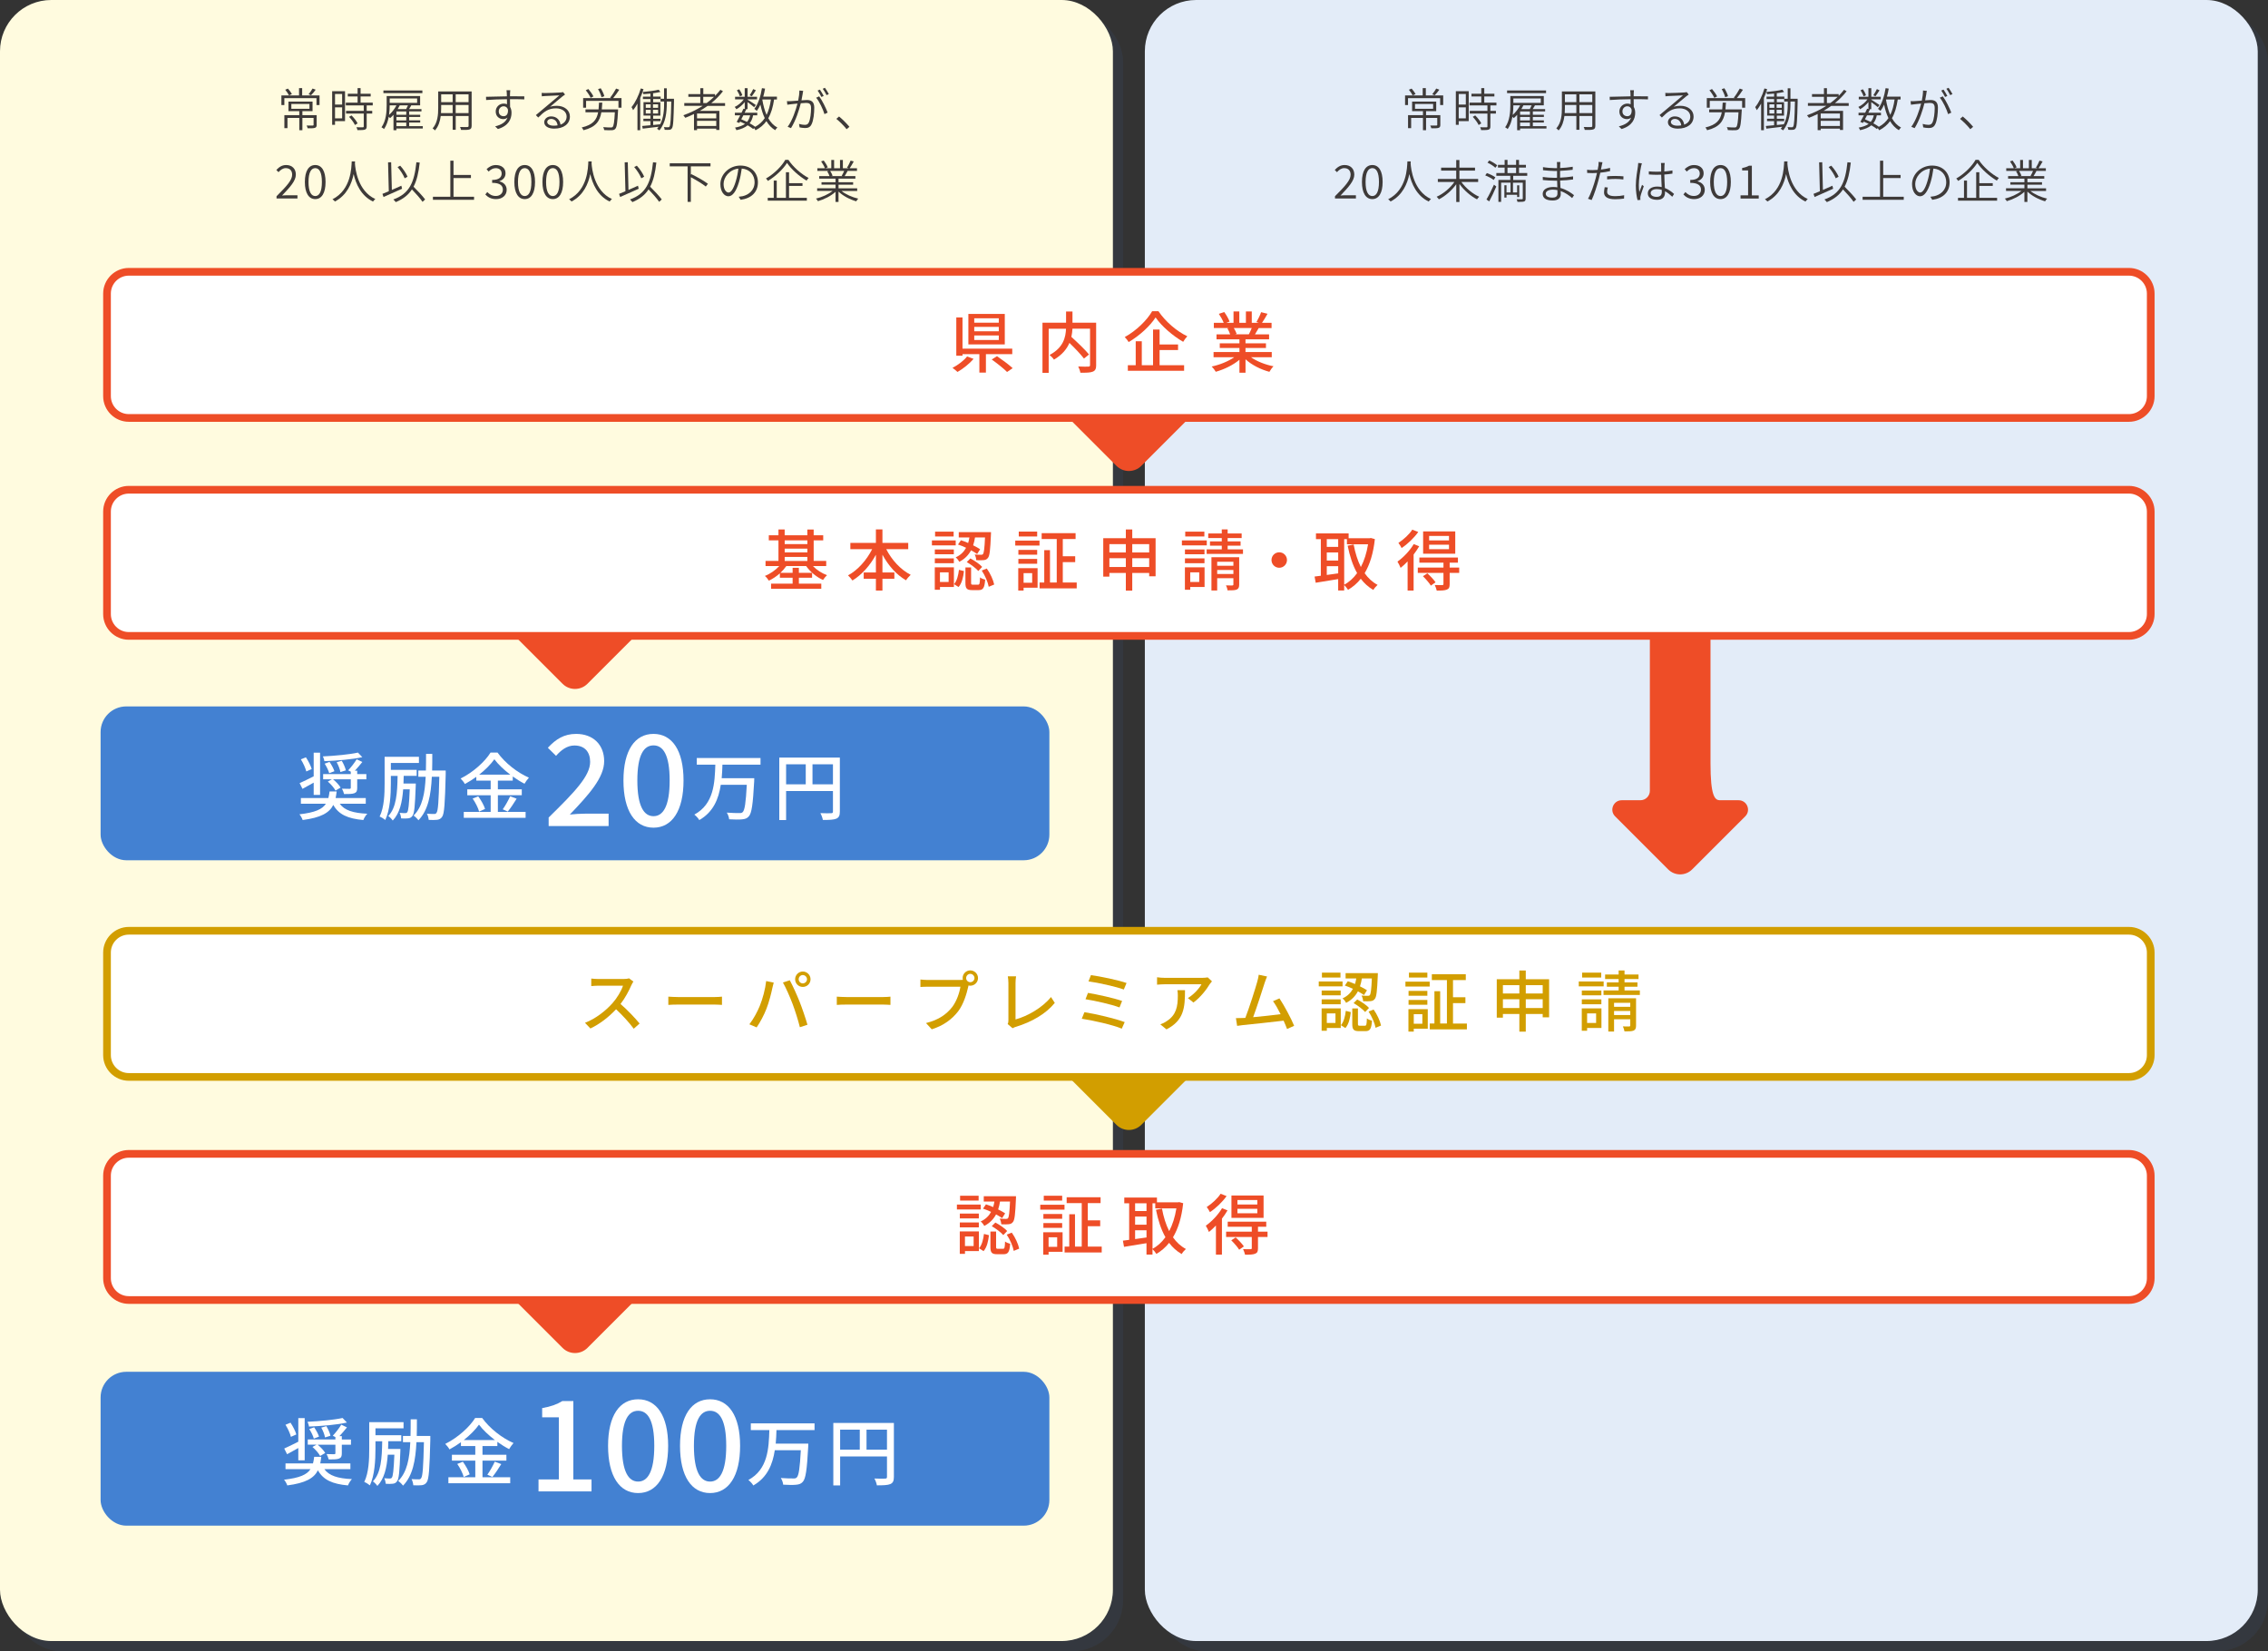 <?xml version="1.0" encoding="UTF-8"?><svg xmlns="http://www.w3.org/2000/svg" viewBox="0 0 884.46 644"><rect x="0" y="0" width="884.46" height="644" fill="#333333" stroke="none"/><g style="fill:none; isolation:isolate;"><g id="_レイヤー_2"><g id="_コンテンツ"><g style="fill:none; mix-blend-mode:multiply; opacity:.1;"><rect x="4" y="4" width="434" height="640" rx="20" ry="20" style="fill:#4269aa;"/></g><rect width="434" height="640" rx="20" ry="20" style="fill:#fffbdf;"/><g style="fill:none; mix-blend-mode:multiply; opacity:.1;"><rect x="450.46" y="4" width="434" height="640" rx="20" ry="20" style="fill:#4269aa;"/></g><rect x="446.46" width="434" height="640" rx="20" ry="20" style="fill:#e3ecf8;"/><path d="m124.61,37.21v3.76h-1.19v-2.7h-12.53v2.7h-1.15v-3.76h6.88v-2.84h1.22v2.84h6.77Zm-1.12,11.47c0,.65-.13.97-.65,1.17-.56.2-1.46.18-2.86.18-.07-.32-.25-.76-.41-1.08,1.12.04,2.07.04,2.36.02.27-.02.36-.09.36-.29v-2.68h-4.36v4.79h-1.21v-4.79h-4.61v3.98h-1.21v-5.08h5.82v-1.55h-4.23v-3.73h9.4v3.73h-3.96v1.55h5.56v3.78Zm-11.2-14.13c.59.67,1.24,1.55,1.55,2.14l-1.13.52c-.27-.59-.92-1.53-1.48-2.21l1.06-.45Zm1.33,7.87h7.06v-1.87h-7.06v1.87Zm9.49-7.44c-.58.79-1.26,1.64-1.82,2.18l-.95-.4c.52-.61,1.19-1.58,1.55-2.23l1.22.45Z" style="fill:#3e3a39;"/><path d="m134.56,47.24h-3.91v1.44h-1.12v-13.11h5.02v11.67Zm-3.91-10.59v4.14h2.77v-4.14h-2.77Zm2.77,9.51v-4.3h-2.77v4.3h2.77Zm9.58-5.04v2.12h2.16v1.06h-2.16v5.01c0,.7-.18,1.06-.7,1.24-.52.18-1.42.2-2.9.2-.05-.31-.22-.79-.4-1.12,1.15.04,2.16.04,2.45.02.31,0,.4-.09.4-.36v-4.99h-6.9v-1.06h6.9v-2.12h-6.99v-1.1h4.59v-2.39h-3.82v-1.08h3.82v-2.18h1.17v2.18h3.94v1.08h-3.94v2.39h4.74v1.1h-2.36Zm-5.92,3.89c.94.92,1.96,2.21,2.36,3.1l-1.01.65c-.4-.88-1.39-2.23-2.3-3.19l.95-.56Z" style="fill:#3e3a39;"/><path d="m164.88,50.12h-10.28v.65h-1.15v-6c-.43.49-.9.94-1.35,1.31-.11-.13-.31-.36-.49-.56-.32,1.71-.88,3.42-1.85,4.81-.2-.22-.72-.58-.99-.68,1.82-2.57,2.02-6.1,2.02-8.62v-3.57h13.05v3.62h-3.66l.2.05c-.29.49-.58.99-.86,1.42h4.84v.9h-4.79v1.31h4.3v.85h-4.3v1.33h4.3v.85h-4.3v1.4h5.31v.92Zm-.16-13.79h-15.2v-1.04h15.2v1.04Zm-12.75,4.75c0,1.1-.05,2.39-.25,3.73,1.13-.99,2.18-2.34,2.9-3.73h-2.65Zm0-2.68v1.73h10.7v-1.73h-10.7Zm6.46,5.06h-3.83v1.31h3.83v-1.31Zm0,2.16h-3.83v1.33h3.83v-1.33Zm-3.83,3.58h3.83v-1.4h-3.83v1.4Zm1.28-8.1c-.23.49-.5.99-.79,1.46h3.29c.25-.47.52-1.03.72-1.48h-3.28l.05.02Z" style="fill:#3e3a39;"/><path d="m183.92,49.07c0,.83-.23,1.21-.79,1.4-.59.22-1.64.22-3.33.2-.04-.31-.23-.83-.41-1.15,1.3.05,2.52.04,2.88.02.34-.02.47-.13.47-.47v-3.84h-5.02v5.38h-1.19v-5.38h-4.65c-.27,2.02-.86,4.07-2.27,5.64-.16-.23-.63-.65-.9-.79,1.98-2.23,2.18-5.4,2.18-7.94v-6.48h13.04v13.41Zm-7.4-4.97v-3.15h-4.47v1.19c0,.63-.02,1.28-.07,1.96h4.54Zm-4.47-7.31v3.04h4.47v-3.04h-4.47Zm10.68,0h-5.02v3.04h5.02v-3.04Zm0,7.31v-3.15h-5.02v3.15h5.02Z" style="fill:#3e3a39;"/><path d="m198.9,36.25c-.02.31-.02.76-.02,1.3h.38c2.25,0,4.39.02,5.2.02v1.19c-.99-.05-2.59-.09-5.22-.09h-.36c0,1.06.02,2.2.04,3.04.36.59.56,1.37.56,2.25,0,2.45-1.15,5.11-5.31,6.36l-1.08-1.04c2.48-.59,4.14-1.67,4.81-3.42-.45.4-1.03.59-1.67.59-1.53,0-2.92-1.06-2.92-2.97,0-1.75,1.42-3.08,3.1-3.08.49,0,.92.09,1.3.25,0-.56-.02-1.28-.02-1.96-2.75.02-5.85.14-8.12.32l-.04-1.26c1.98-.04,5.38-.14,8.14-.18-.02-.56-.02-1.03-.04-1.3-.02-.45-.09-.94-.11-1.08h1.46c-.02.2-.07.85-.07,1.06Zm-2.48,9.07c1.12,0,1.8-.9,1.67-2.59-.29-.9-.94-1.28-1.69-1.28-.99,0-1.89.79-1.89,2s.86,1.87,1.91,1.87Z" style="fill:#3e3a39;"/><path d="m212.45,36.29c.94,0,5.29-.14,6.23-.23.5-.05.72-.09.9-.14l.77.95c-.31.22-.65.45-.97.7-.88.68-3.44,2.88-4.88,4.09.86-.31,1.78-.4,2.65-.4,2.97,0,5.1,1.76,5.1,4.16,0,2.92-2.43,4.74-6.16,4.74-2.43,0-3.85-1.06-3.85-2.5,0-1.19,1.06-2.27,2.68-2.27,2.25,0,3.44,1.53,3.66,3.22,1.51-.56,2.39-1.66,2.39-3.19,0-1.8-1.71-3.17-4.1-3.17-3.04,0-4.63,1.24-6.97,3.58l-.92-.94c1.53-1.26,3.87-3.22,4.9-4.11,1.01-.83,3.33-2.77,4.25-3.58-.95.04-4.75.2-5.69.25-.4.02-.77.05-1.15.11l-.05-1.33c.4.04.88.05,1.22.05Zm3.46,12.73c.54,0,1.06-.04,1.53-.13-.16-1.48-1.1-2.52-2.54-2.52-.85,0-1.49.52-1.49,1.19,0,.9,1.03,1.46,2.5,1.46Z" style="fill:#3e3a39;"/><path d="m241.04,42.66s-.02.4-.02.58c-.25,4.65-.49,6.41-1.08,7-.34.4-.72.5-1.35.54-.59.04-1.76.02-2.97-.05-.04-.34-.18-.83-.4-1.15,1.24.11,2.5.13,2.9.13s.61-.02.79-.2c.41-.4.67-1.93.86-5.71h-5.26c-.59,3.48-2.18,5.78-6.97,6.99-.13-.31-.43-.81-.68-1.08,4.38-1.03,5.83-2.95,6.39-5.91h-4.93v-1.13h5.1c.09-.81.14-1.69.18-2.65h1.28c-.05.94-.11,1.82-.2,2.65h6.36Zm1.33-4.41v3.75h-1.19v-2.65h-12.62v2.65h-1.15v-3.75h10.91l-.38-.16c.79-.95,1.75-2.48,2.32-3.55l1.24.45c-.7,1.12-1.62,2.36-2.38,3.26h3.24Zm-12.03-.09c-.34-.79-1.15-2.05-1.91-2.95l1.01-.49c.77.88,1.62,2.09,1.98,2.88l-1.08.56Zm4.23-.25c-.18-.83-.76-2.16-1.35-3.15l1.04-.34c.61.97,1.22,2.27,1.42,3.1l-1.12.4Z" style="fill:#3e3a39;"/><path d="m250.95,34.78c-.36,1.17-.79,2.32-1.28,3.44v12.57h-1.08v-10.39c-.52.95-1.1,1.84-1.69,2.57-.11-.29-.43-.9-.63-1.19,1.49-1.8,2.81-4.54,3.62-7.29l1.06.29Zm11.9,4.36c-.18,7.74-.29,10.17-.81,10.89-.29.43-.59.56-1.04.59-.43.05-1.13.04-1.8,0-.02-.31-.13-.77-.31-1.06.74.07,1.39.07,1.67.07.25.02.4-.04.54-.27.36-.52.54-2.9.68-9.76h-1.75v.54c0,3.48-.34,7.67-2.9,10.71-.18-.2-.59-.49-.9-.63.22-.25.41-.52.61-.79-2.25.27-4.48.54-6.19.74l-.22-1.04c.9-.07,2.02-.18,3.22-.29v-1.6h-2.75v-.94h2.75v-1.22h-2.7v-5.24h2.7v-1.21h-2.93v-.94h2.93v-1.19c-.94.09-1.87.18-2.74.23-.05-.25-.18-.61-.31-.85,2.14-.2,4.75-.5,6.27-.9l.67.88c-.81.2-1.8.36-2.85.5v1.31h2.94v.85h1.33v-4.09h1.06v4.09h2.81v.59Zm-11.02,2.92h1.91v-1.37h-1.91v1.37Zm0,2.2h1.91v-1.42h-1.91v1.42Zm4.81-2.2v-1.37h-2v1.37h2Zm0,2.2v-1.42h-2v1.42h2Zm2.34-4.65h-1.4v-.97h-2.86v1.21h2.81v5.24h-2.81v1.22h2.86v.94h-2.86v1.49c.88-.07,1.8-.18,2.72-.27,1.39-2.63,1.55-5.73,1.55-8.3v-.56Z" style="fill:#3e3a39;"/><path d="m275.97,41.28c-.99.7-2.02,1.35-3.06,1.96h7.63v7.45h-1.22v-.52h-7.49v.59h-1.19v-6.3c-1.12.54-2.23,1.04-3.38,1.48-.16-.25-.54-.74-.77-.99,2.67-.94,5.22-2.18,7.54-3.67h-7.18v-1.08h6.25v-2.43h-4.66v-1.06h4.66v-2.32h1.17v2.32h4.57v.7c.76-.76,1.44-1.57,2.09-2.39l1.01.56c-1.3,1.69-2.86,3.26-4.56,4.63h5.38v1.08h-6.79Zm3.35,2.99h-7.49v1.89h7.49v-1.89Zm0,4.86v-2h-7.49v2h7.49Zm-3.75-8.93c1.03-.76,2-1.57,2.88-2.43h-4.2v2.43h1.31Z" style="fill:#3e3a39;"/><path d="m301.88,38.79c-.45,2.95-1.15,5.37-2.27,7.31.9,1.6,2.07,2.86,3.55,3.64-.29.25-.68.7-.86,1.03-1.4-.83-2.52-2.03-3.42-3.53-1.06,1.46-2.45,2.65-4.25,3.57-.11-.2-.34-.59-.56-.86l-.34.36c-.56-.45-1.31-.95-2.16-1.44-1.04.88-2.48,1.49-4.39,1.91-.09-.32-.32-.76-.56-1.01,1.69-.31,2.95-.76,3.91-1.46-.63-.32-1.26-.61-1.91-.88l-.31.52-1.03-.4c.41-.7.9-1.62,1.39-2.57h-2.09v-1.01h2.59c.27-.56.54-1.1.76-1.58l.5.11v-2.68c-.9,1.12-2.11,2.16-3.26,2.79-.14-.29-.43-.68-.67-.9,1.31-.59,2.7-1.76,3.56-2.97h-3.4v-1.01h3.76v-3.35h1.12v3.35h3.69v1.01h-3.69v.14c.77.45,2.74,1.71,3.22,2.07l-.67.86c-.47-.43-1.67-1.35-2.56-1.98v2.75h-.68l.18.04c-.2.43-.41.88-.65,1.35h4.93v1.01h-1.62c-.25,1.24-.68,2.27-1.35,3.1.85.45,1.58.92,2.16,1.37,1.58-.86,2.81-1.98,3.73-3.39-.74-1.53-1.28-3.31-1.69-5.26-.41.92-.88,1.75-1.4,2.45-.2-.22-.7-.61-.97-.79,1.51-1.91,2.45-4.92,2.97-8.08l1.21.18c-.18,1.08-.41,2.14-.7,3.13h5.33v1.12h-1.1Zm-13.36-1.22c-.16-.63-.65-1.62-1.15-2.36l.92-.4c.52.74,1.01,1.69,1.19,2.34l-.95.41Zm1.37,7.4c-.27.54-.54,1.06-.81,1.55.76.31,1.53.65,2.25,1.01.58-.68.97-1.53,1.21-2.56h-2.65Zm4.88-9.76c-.52.81-1.12,1.75-1.6,2.34l-.81-.4c.45-.65,1.06-1.69,1.37-2.41l1.04.47Zm2.52,3.69c.36,2.16.9,4.18,1.66,5.91.83-1.67,1.35-3.66,1.69-6.01h-3.31l-.04.11Z" style="fill:#3e3a39;"/><path d="m313.05,36.43c-.09.52-.27,1.67-.49,2.7.9-.07,1.67-.13,2.12-.13,1.55,0,2.86.58,2.86,2.97,0,2.14-.29,5.01-1.04,6.48-.56,1.21-1.44,1.48-2.57,1.48-.68,0-1.55-.13-2.11-.25l-.22-1.35c.77.23,1.71.36,2.21.36.67,0,1.24-.13,1.62-.95.58-1.24.86-3.62.86-5.6,0-1.69-.77-2-1.93-2-.47,0-1.24.05-2.07.13-.65,2.59-1.89,6.61-3.82,9.7l-1.3-.52c1.85-2.47,3.22-6.66,3.82-9.06-.99.11-1.93.2-2.41.25-.4.05-1.1.13-1.55.2l-.14-1.4c.56.04.99.02,1.55,0,.61-.02,1.69-.11,2.83-.2.27-1.3.47-2.72.47-3.94l1.49.14c-.07.31-.14.67-.2.99Zm9.71,7.49l-1.24.59c-.54-1.82-1.98-4.93-3.24-6.41l1.17-.52c1.12,1.44,2.7,4.68,3.31,6.34Zm-1.53-6.5l-.9.4c-.36-.72-.97-1.82-1.48-2.5l.88-.38c.45.65,1.12,1.75,1.49,2.48Zm2-.72l-.9.4c-.4-.79-.97-1.82-1.49-2.48l.86-.38c.49.67,1.17,1.78,1.53,2.47Z" style="fill:#3e3a39;"/><path d="m326.17,46.35l1.04-.92c1.3,1.04,2.9,2.66,4.05,4.02l-1.1.94c-1.17-1.46-2.72-2.99-4-4.03Z" style="fill:#3e3a39;"/><path d="m107.84,76.53c3.94-3.93,6.09-6.27,6.09-8.39,0-1.49-.79-2.57-2.5-2.57-1.1,0-2.05.68-2.81,1.57l-.86-.85c1.06-1.13,2.2-1.93,3.83-1.93,2.34,0,3.78,1.48,3.78,3.73,0,2.45-2.21,4.84-5.38,8.17.68-.07,1.48-.11,2.16-.11h3.85v1.26h-8.16v-.88Z" style="fill:#3e3a39;"/><path d="m118.89,70.97c0-4.29,1.51-6.61,4.05-6.61s4.02,2.34,4.02,6.61-1.49,6.68-4.02,6.68-4.05-2.39-4.05-6.68Zm6.64,0c0-3.8-1.04-5.4-2.59-5.4s-2.63,1.6-2.63,5.4,1.06,5.49,2.63,5.49,2.59-1.69,2.59-5.49Z" style="fill:#3e3a39;"/><path d="m138.41,63.66c.14,2.25,1.1,10.82,7.96,13.97-.34.23-.7.67-.9.97-4.75-2.25-6.73-7.06-7.56-10.71-.74,3.69-2.59,8.21-7.31,10.7-.18-.27-.58-.65-.95-.88,7.33-3.69,7.38-12.37,7.51-14.76h1.3l-.04.72Z" style="fill:#3e3a39;"/><path d="m156.79,73.61c-2.5,1.15-5.26,2.36-7.22,3.22l-.43-1.22c.7-.27,1.55-.63,2.48-1.03l-.29-11.27,1.21-.04.27,10.8c1.19-.52,2.47-1.08,3.71-1.64l.27,1.17Zm7.99,5.1c-.85-1.26-2.57-3.2-4.14-4.84-1.4,2.16-3.42,3.76-6.3,4.95-.16-.23-.67-.77-.94-1.03,6.27-2.27,8.17-6.64,8.98-14.51l1.3.13c-.43,3.91-1.13,6.97-2.41,9.4,1.64,1.62,3.56,3.67,4.52,4.97l-1.01.94Zm-6.97-9.18c-.47-1.24-1.64-3.08-2.77-4.39l1.03-.52c1.21,1.31,2.36,3.08,2.86,4.29l-1.12.63Z" style="fill:#3e3a39;"/><path d="m184.87,76.73v1.19h-16.04v-1.19h6.79v-14.06h1.24v5.56h6.79v1.21h-6.79v7.29h8.01Z" style="fill:#3e3a39;"/><path d="m189.26,75.85l.76-.95c.77.79,1.76,1.53,3.33,1.53s2.75-.97,2.75-2.47c0-1.58-1.12-2.65-4.18-2.65v-1.13c2.75,0,3.71-1.12,3.71-2.48,0-1.3-.88-2.12-2.3-2.12-1.08,0-2.03.56-2.77,1.33l-.81-.94c.97-.92,2.12-1.6,3.64-1.6,2.16,0,3.75,1.17,3.75,3.22,0,1.57-.97,2.57-2.36,3.06v.09c1.55.36,2.81,1.49,2.81,3.28,0,2.27-1.84,3.64-4.14,3.64-2.05,0-3.33-.88-4.18-1.8Z" style="fill:#3e3a39;"/><path d="m200.58,70.97c0-4.29,1.51-6.61,4.05-6.61s4.02,2.34,4.02,6.61-1.49,6.68-4.02,6.68-4.05-2.39-4.05-6.68Zm6.64,0c0-3.8-1.04-5.4-2.59-5.4s-2.63,1.6-2.63,5.4,1.06,5.49,2.63,5.49,2.59-1.69,2.59-5.49Z" style="fill:#3e3a39;"/><path d="m211.54,70.97c0-4.29,1.51-6.61,4.05-6.61s4.02,2.34,4.02,6.61-1.49,6.68-4.02,6.68-4.05-2.39-4.05-6.68Zm6.64,0c0-3.8-1.04-5.4-2.59-5.4s-2.63,1.6-2.63,5.4,1.06,5.49,2.63,5.49,2.59-1.69,2.59-5.49Z" style="fill:#3e3a39;"/><path d="m230.69,63.66c.14,2.25,1.1,10.82,7.96,13.97-.34.23-.7.67-.9.97-4.75-2.25-6.73-7.06-7.56-10.71-.74,3.69-2.59,8.21-7.31,10.7-.18-.27-.58-.65-.95-.88,7.33-3.69,7.38-12.37,7.51-14.76h1.3l-.04.72Z" style="fill:#3e3a39;"/><path d="m249.07,73.61c-2.5,1.15-5.26,2.36-7.22,3.22l-.43-1.22c.7-.27,1.55-.63,2.48-1.03l-.29-11.27,1.21-.04.27,10.8c1.19-.52,2.47-1.08,3.71-1.64l.27,1.17Zm7.99,5.1c-.85-1.26-2.57-3.2-4.14-4.84-1.4,2.16-3.42,3.76-6.3,4.95-.16-.23-.67-.77-.94-1.03,6.27-2.27,8.17-6.64,8.98-14.51l1.3.13c-.43,3.91-1.13,6.97-2.41,9.4,1.64,1.62,3.56,3.67,4.52,4.97l-1.01.94Zm-6.97-9.18c-.47-1.24-1.64-3.08-2.77-4.39l1.03-.52c1.21,1.31,2.36,3.08,2.86,4.29l-1.12.63Z" style="fill:#3e3a39;"/><path d="m269.41,64.88v3.26l.2-.23c2.2,1.06,5.02,2.68,6.46,3.76l-.83,1.08c-1.26-1.03-3.75-2.54-5.83-3.64v9.63h-1.26v-13.86h-6.97v-1.19h15.9v1.19h-7.67Z" style="fill:#3e3a39;"/><path d="m288.82,77.92l-.74-1.19c.56-.05,1.12-.13,1.53-.22,2.3-.52,4.66-2.25,4.66-5.46,0-2.74-1.82-5.08-5.01-5.31-.23,1.71-.58,3.58-1.08,5.26-1.1,3.71-2.52,5.55-4.12,5.55s-3.13-1.76-3.13-4.74c0-3.85,3.46-7.24,7.8-7.24s6.84,2.95,6.84,6.54c0,3.78-2.52,6.27-6.75,6.81Zm-4.7-2.83c.85,0,1.87-1.21,2.81-4.38.47-1.53.83-3.28,1.01-4.95-3.53.4-5.76,3.42-5.76,5.96,0,2.34,1.1,3.37,1.94,3.37Z" style="fill:#3e3a39;"/><path d="m307.45,62.33c1.85,2.81,5.06,5.62,7.9,7.08-.29.29-.61.68-.81,1.03-2.81-1.64-5.98-4.43-7.62-6.9-1.44,2.32-4.39,5.19-7.45,7.02-.14-.27-.49-.68-.76-.94,3.13-1.78,6.14-4.79,7.54-7.29h1.19Zm.27,14.82h6.93v1.1h-15.25v-1.1h2.34v-6.72h1.17v6.72h3.58v-9.98h1.22v4.27h5.24v1.06h-5.24v4.65Z" style="fill:#3e3a39;"/><path d="m328.15,74.46c1.64,1.35,4.23,2.48,6.55,3.01-.27.23-.63.72-.79,1.04-2.45-.7-5.19-2.11-6.91-3.8v4.05h-1.17v-3.96c-1.73,1.62-4.45,2.97-6.86,3.66-.14-.31-.5-.76-.77-1.01,2.29-.52,4.84-1.67,6.48-2.99h-6.01v-1.03h7.17v-1.42h-5.47v-.95h5.47v-1.4h-6.37v-.99h4.02c-.18-.56-.54-1.31-.92-1.87l.68-.14h-4.5v-1.04h2.95c-.25-.74-.9-1.85-1.48-2.68l1.01-.34c.63.81,1.3,1.93,1.57,2.68l-.94.34h2.32v-3.24h1.1v3.24h2.3v-3.24h1.12v3.24h2.3l-.68-.23c.49-.76,1.08-1.94,1.4-2.75l1.22.32c-.52.94-1.1,1.96-1.6,2.66h2.86v1.04h-3.8l.13.04c-.36.7-.79,1.42-1.15,1.98h4.2v.99h-6.57v1.4h5.69v.95h-5.69v1.42h7.27v1.03h-6.12Zm-4.41-7.81c.4.59.77,1.37.95,1.89l-.56.13h4.39l-.29-.09c.32-.52.72-1.3.97-1.93h-5.47Z" style="fill:#3e3a39;"/><path d="m562.81,37.21v3.76h-1.19v-2.7h-12.53v2.7h-1.15v-3.76h6.88v-2.84h1.22v2.84h6.77Zm-1.12,11.47c0,.65-.13.97-.65,1.17-.56.2-1.46.18-2.86.18-.07-.32-.25-.76-.41-1.08,1.12.04,2.07.04,2.36.02.27-.02.36-.09.36-.29v-2.68h-4.36v4.79h-1.21v-4.79h-4.61v3.98h-1.21v-5.08h5.82v-1.55h-4.23v-3.73h9.4v3.73h-3.96v1.55h5.56v3.78Zm-11.2-14.13c.59.67,1.24,1.55,1.55,2.14l-1.13.52c-.27-.59-.92-1.53-1.48-2.21l1.06-.45Zm1.33,7.87h7.06v-1.87h-7.06v1.87Zm9.49-7.44c-.58.79-1.26,1.64-1.82,2.18l-.95-.4c.52-.61,1.19-1.58,1.55-2.23l1.22.45Z" style="fill:#3e3a39;"/><path d="m572.77,47.24h-3.91v1.44h-1.12v-13.11h5.02v11.67Zm-3.91-10.59v4.14h2.77v-4.14h-2.77Zm2.77,9.51v-4.3h-2.77v4.3h2.77Zm9.58-5.04v2.12h2.16v1.06h-2.16v5.01c0,.7-.18,1.06-.7,1.24-.52.18-1.42.2-2.9.2-.05-.31-.22-.79-.4-1.12,1.15.04,2.16.04,2.45.02.31,0,.4-.09.4-.36v-4.99h-6.9v-1.06h6.9v-2.12h-6.99v-1.1h4.59v-2.39h-3.82v-1.08h3.82v-2.18h1.17v2.18h3.94v1.08h-3.94v2.39h4.74v1.1h-2.36Zm-5.92,3.89c.94.92,1.96,2.21,2.36,3.1l-1.01.65c-.4-.88-1.39-2.23-2.3-3.19l.95-.56Z" style="fill:#3e3a39;"/><path d="m603.08,50.12h-10.28v.65h-1.15v-6c-.43.49-.9.94-1.35,1.31-.11-.13-.31-.36-.49-.56-.32,1.71-.88,3.42-1.85,4.81-.2-.22-.72-.58-.99-.68,1.82-2.57,2.02-6.1,2.02-8.62v-3.57h13.05v3.62h-3.66l.2.05c-.29.49-.58.99-.86,1.42h4.84v.9h-4.79v1.31h4.3v.85h-4.3v1.33h4.3v.85h-4.3v1.4h5.31v.92Zm-.16-13.79h-15.2v-1.04h15.2v1.04Zm-12.75,4.75c0,1.1-.05,2.39-.25,3.73,1.13-.99,2.18-2.34,2.9-3.73h-2.65Zm0-2.68v1.73h10.7v-1.73h-10.7Zm6.46,5.06h-3.83v1.31h3.83v-1.31Zm0,2.16h-3.83v1.33h3.83v-1.33Zm-3.83,3.58h3.83v-1.4h-3.83v1.4Zm1.28-8.1c-.23.49-.5.99-.79,1.46h3.29c.25-.47.52-1.03.72-1.48h-3.28l.05.02Z" style="fill:#3e3a39;"/><path d="m622.13,49.07c0,.83-.23,1.21-.79,1.4-.59.22-1.64.22-3.33.2-.04-.31-.23-.83-.41-1.15,1.3.05,2.52.04,2.88.02.34-.02.47-.13.47-.47v-3.84h-5.02v5.38h-1.19v-5.38h-4.65c-.27,2.02-.86,4.07-2.27,5.64-.16-.23-.63-.65-.9-.79,1.98-2.23,2.18-5.4,2.18-7.94v-6.48h13.04v13.41Zm-7.4-4.97v-3.15h-4.46v1.19c0,.63-.02,1.28-.07,1.96h4.54Zm-4.46-7.31v3.04h4.46v-3.04h-4.46Zm10.68,0h-5.02v3.04h5.02v-3.04Zm0,7.31v-3.15h-5.02v3.15h5.02Z" style="fill:#3e3a39;"/><path d="m637.1,36.25c-.02.31-.02.76-.02,1.3h.38c2.25,0,4.39.02,5.2.02v1.19c-.99-.05-2.59-.09-5.22-.09h-.36c0,1.06.02,2.2.04,3.04.36.59.56,1.37.56,2.25,0,2.45-1.15,5.11-5.31,6.36l-1.08-1.04c2.48-.59,4.14-1.67,4.81-3.42-.45.4-1.03.59-1.67.59-1.53,0-2.92-1.06-2.92-2.97,0-1.75,1.42-3.08,3.1-3.08.49,0,.92.09,1.3.25,0-.56-.02-1.28-.02-1.96-2.75.02-5.85.14-8.12.32l-.04-1.26c1.98-.04,5.38-.14,8.14-.18-.02-.56-.02-1.03-.04-1.3-.02-.45-.09-.94-.11-1.08h1.46c-.02.2-.07.85-.07,1.06Zm-2.48,9.07c1.12,0,1.8-.9,1.67-2.59-.29-.9-.94-1.28-1.69-1.28-.99,0-1.89.79-1.89,2s.86,1.87,1.91,1.87Z" style="fill:#3e3a39;"/><path d="m650.65,36.29c.94,0,5.29-.14,6.23-.23.5-.05.72-.09.9-.14l.77.95c-.31.22-.65.45-.97.7-.88.68-3.44,2.88-4.88,4.09.86-.31,1.78-.4,2.65-.4,2.97,0,5.1,1.76,5.1,4.16,0,2.92-2.43,4.74-6.16,4.74-2.43,0-3.85-1.06-3.85-2.5,0-1.19,1.06-2.27,2.68-2.27,2.25,0,3.44,1.53,3.66,3.22,1.51-.56,2.39-1.66,2.39-3.19,0-1.8-1.71-3.17-4.11-3.17-3.04,0-4.63,1.24-6.97,3.58l-.92-.94c1.53-1.26,3.87-3.22,4.9-4.11,1.01-.83,3.33-2.77,4.25-3.58-.95.04-4.75.2-5.69.25-.4.02-.77.05-1.15.11l-.05-1.33c.4.04.88.05,1.22.05Zm3.46,12.73c.54,0,1.06-.04,1.53-.13-.16-1.48-1.1-2.52-2.54-2.52-.85,0-1.5.52-1.5,1.19,0,.9,1.03,1.46,2.5,1.46Z" style="fill:#3e3a39;"/><path d="m679.24,42.66s-.02.4-.02.58c-.25,4.65-.49,6.41-1.08,7-.34.4-.72.5-1.35.54-.59.04-1.76.02-2.97-.05-.04-.34-.18-.83-.4-1.15,1.24.11,2.5.13,2.9.13s.61-.02.79-.2c.41-.4.67-1.93.86-5.71h-5.26c-.59,3.48-2.18,5.78-6.97,6.99-.13-.31-.43-.81-.68-1.08,4.38-1.03,5.83-2.95,6.39-5.91h-4.93v-1.13h5.1c.09-.81.14-1.69.18-2.65h1.28c-.05.94-.11,1.82-.2,2.65h6.36Zm1.33-4.41v3.75h-1.19v-2.65h-12.62v2.65h-1.15v-3.75h10.91l-.38-.16c.79-.95,1.75-2.48,2.32-3.55l1.24.45c-.7,1.12-1.62,2.36-2.38,3.26h3.24Zm-12.03-.09c-.34-.79-1.15-2.05-1.91-2.95l1.01-.49c.77.88,1.62,2.09,1.98,2.88l-1.08.56Zm4.23-.25c-.18-.83-.76-2.16-1.35-3.15l1.04-.34c.61.97,1.22,2.27,1.42,3.1l-1.12.4Z" style="fill:#3e3a39;"/><path d="m689.15,34.78c-.36,1.17-.79,2.32-1.28,3.44v12.57h-1.08v-10.39c-.52.95-1.1,1.84-1.69,2.57-.11-.29-.43-.9-.63-1.19,1.49-1.8,2.81-4.54,3.62-7.29l1.06.29Zm11.9,4.36c-.18,7.74-.29,10.17-.81,10.89-.29.43-.59.56-1.04.59-.43.05-1.13.04-1.8,0-.02-.31-.13-.77-.31-1.06.74.07,1.39.07,1.67.07.25.02.4-.04.54-.27.36-.52.54-2.9.68-9.76h-1.75v.54c0,3.48-.34,7.67-2.9,10.71-.18-.2-.59-.49-.9-.63.22-.25.41-.52.61-.79-2.25.27-4.48.54-6.19.74l-.22-1.04c.9-.07,2.02-.18,3.22-.29v-1.6h-2.75v-.94h2.75v-1.22h-2.7v-5.24h2.7v-1.21h-2.94v-.94h2.94v-1.19c-.94.09-1.87.18-2.74.23-.05-.25-.18-.61-.31-.85,2.14-.2,4.75-.5,6.27-.9l.67.88c-.81.2-1.8.36-2.84.5v1.31h2.93v.85h1.33v-4.09h1.06v4.09h2.81v.59Zm-11.02,2.92h1.91v-1.37h-1.91v1.37Zm0,2.2h1.91v-1.42h-1.91v1.42Zm4.81-2.2v-1.37h-2v1.37h2Zm0,2.2v-1.42h-2v1.42h2Zm2.34-4.65h-1.4v-.97h-2.86v1.21h2.81v5.24h-2.81v1.22h2.86v.94h-2.86v1.49c.88-.07,1.8-.18,2.72-.27,1.39-2.63,1.55-5.73,1.55-8.3v-.56Z" style="fill:#3e3a39;"/><path d="m714.17,41.28c-.99.7-2.02,1.35-3.06,1.96h7.63v7.45h-1.22v-.52h-7.49v.59h-1.19v-6.3c-1.12.54-2.23,1.04-3.39,1.48-.16-.25-.54-.74-.77-.99,2.66-.94,5.22-2.18,7.54-3.67h-7.18v-1.08h6.25v-2.43h-4.66v-1.06h4.66v-2.32h1.17v2.32h4.57v.7c.76-.76,1.44-1.57,2.09-2.39l1.01.56c-1.3,1.69-2.86,3.26-4.56,4.63h5.38v1.08h-6.79Zm3.35,2.99h-7.49v1.89h7.49v-1.89Zm0,4.86v-2h-7.49v2h7.49Zm-3.75-8.93c1.03-.76,2-1.57,2.88-2.43h-4.2v2.43h1.31Z" style="fill:#3e3a39;"/><path d="m740.08,38.79c-.45,2.95-1.15,5.37-2.27,7.31.9,1.6,2.07,2.86,3.55,3.64-.29.25-.68.7-.86,1.03-1.4-.83-2.52-2.03-3.42-3.53-1.06,1.46-2.45,2.65-4.25,3.57-.11-.2-.34-.59-.56-.86l-.34.36c-.56-.45-1.31-.95-2.16-1.44-1.04.88-2.48,1.49-4.39,1.91-.09-.32-.32-.76-.56-1.01,1.69-.31,2.95-.76,3.91-1.46-.63-.32-1.26-.61-1.91-.88l-.31.52-1.03-.4c.41-.7.9-1.62,1.39-2.57h-2.09v-1.01h2.59c.27-.56.54-1.1.76-1.58l.5.11v-2.68c-.9,1.12-2.11,2.16-3.26,2.79-.14-.29-.43-.68-.67-.9,1.31-.59,2.7-1.76,3.57-2.97h-3.4v-1.01h3.76v-3.35h1.12v3.35h3.69v1.01h-3.69v.14c.77.45,2.74,1.71,3.22,2.07l-.67.86c-.47-.43-1.67-1.35-2.56-1.98v2.75h-.68l.18.04c-.2.43-.41.88-.65,1.35h4.93v1.01h-1.62c-.25,1.24-.68,2.27-1.35,3.1.85.45,1.58.92,2.16,1.37,1.58-.86,2.81-1.98,3.73-3.39-.74-1.53-1.28-3.31-1.69-5.26-.41.92-.88,1.75-1.41,2.45-.2-.22-.7-.61-.97-.79,1.51-1.91,2.45-4.92,2.97-8.08l1.21.18c-.18,1.08-.41,2.14-.7,3.13h5.33v1.12h-1.1Zm-13.36-1.22c-.16-.63-.65-1.62-1.15-2.36l.92-.4c.52.74,1.01,1.69,1.19,2.34l-.95.41Zm1.37,7.4c-.27.54-.54,1.06-.81,1.55.76.31,1.53.65,2.25,1.01.58-.68.97-1.53,1.21-2.56h-2.65Zm4.88-9.76c-.52.81-1.12,1.75-1.6,2.34l-.81-.4c.45-.65,1.06-1.69,1.37-2.41l1.04.47Zm2.52,3.69c.36,2.16.9,4.18,1.66,5.91.83-1.67,1.35-3.66,1.69-6.01h-3.31l-.04.11Z" style="fill:#3e3a39;"/><path d="m751.25,36.43c-.09.52-.27,1.67-.49,2.7.9-.07,1.67-.13,2.12-.13,1.55,0,2.86.58,2.86,2.97,0,2.14-.29,5.01-1.04,6.48-.56,1.21-1.44,1.48-2.58,1.48-.68,0-1.55-.13-2.11-.25l-.22-1.35c.77.23,1.71.36,2.21.36.67,0,1.24-.13,1.62-.95.58-1.24.86-3.62.86-5.6,0-1.69-.77-2-1.93-2-.47,0-1.24.05-2.07.13-.65,2.59-1.89,6.61-3.82,9.7l-1.3-.52c1.85-2.47,3.22-6.66,3.82-9.06-.99.11-1.93.2-2.41.25-.4.05-1.1.13-1.55.2l-.14-1.4c.56.04.99.02,1.55,0,.61-.02,1.69-.11,2.83-.2.27-1.3.47-2.72.47-3.94l1.49.14c-.07.31-.14.67-.2.99Zm9.7,7.49l-1.24.59c-.54-1.82-1.98-4.93-3.24-6.41l1.17-.52c1.12,1.44,2.7,4.68,3.31,6.34Zm-1.53-6.5l-.9.4c-.36-.72-.97-1.82-1.48-2.5l.88-.38c.45.65,1.12,1.75,1.49,2.48Zm2-.72l-.9.4c-.4-.79-.97-1.82-1.5-2.48l.87-.38c.49.67,1.17,1.78,1.53,2.47Z" style="fill:#3e3a39;"/><path d="m764.38,46.35l1.04-.92c1.3,1.04,2.9,2.66,4.05,4.02l-1.1.94c-1.17-1.46-2.72-2.99-4-4.03Z" style="fill:#3e3a39;"/><path d="m520.61,76.53c3.94-3.93,6.09-6.27,6.09-8.39,0-1.49-.79-2.57-2.5-2.57-1.1,0-2.05.68-2.81,1.57l-.87-.85c1.06-1.13,2.2-1.93,3.84-1.93,2.34,0,3.78,1.48,3.78,3.73,0,2.45-2.21,4.84-5.38,8.17.68-.07,1.48-.11,2.16-.11h3.85v1.26h-8.16v-.88Z" style="fill:#3e3a39;"/><path d="m531.12,70.97c0-4.29,1.51-6.61,4.05-6.61s4.02,2.34,4.02,6.61-1.49,6.68-4.02,6.68-4.05-2.39-4.05-6.68Zm6.64,0c0-3.8-1.04-5.4-2.59-5.4s-2.63,1.6-2.63,5.4,1.06,5.49,2.63,5.49,2.59-1.69,2.59-5.49Z" style="fill:#3e3a39;"/><path d="m550.1,63.66c.14,2.25,1.1,10.82,7.96,13.97-.34.23-.7.67-.9.97-4.75-2.25-6.73-7.06-7.56-10.71-.74,3.69-2.59,8.21-7.31,10.7-.18-.27-.58-.65-.95-.88,7.33-3.69,7.38-12.37,7.51-14.76h1.3l-.04.72Z" style="fill:#3e3a39;"/><path d="m569.9,70.97c1.66,2.34,4.43,4.66,6.95,5.76-.25.23-.65.7-.85,1.01-2.43-1.21-5.1-3.53-6.86-6v7.04h-1.24v-6.93c-1.75,2.45-4.36,4.68-6.77,5.89-.22-.29-.59-.76-.87-1.01,2.52-1.1,5.28-3.38,6.91-5.76h-6.45v-1.19h7.17v-3.24h-5.89v-1.17h5.89v-2.97h1.24v2.97h6.09v1.17h-6.09v3.24h7.31v1.19h-6.55Z" style="fill:#3e3a39;"/><path d="m582.49,70.18c-.72-.59-2.12-1.33-3.29-1.78l.65-.9c1.13.4,2.58,1.08,3.31,1.66l-.67,1.03Zm-2.81,7.62c.85-1.39,2.04-3.75,2.92-5.78l.92.72c-.79,1.89-1.87,4.12-2.77,5.8l-1.06-.74Zm3.46-12.37c-.61-.63-1.94-1.48-3.06-2l.7-.85c1.08.49,2.43,1.28,3.1,1.91l-.74.94Zm6.97,3.15v1.6h4.84v7.26c0,.63-.13.95-.59,1.13-.47.16-1.3.16-2.59.16-.04-.29-.18-.72-.32-1.03.95.04,1.8.04,2.07.02.25-.02.32-.07.32-.29v-6.18h-3.82v3.8h1.62v-2.79h.83v4.57h-.83v-.85h-4.14v1.08h-.83v-4.81h.83v2.79h1.57v-3.8h-3.67v7.49h-1.06v-8.57h4.63v-1.6h-5.44v-1.08h3.24v-2.12h-2.61v-1.06h2.61v-1.93h1.12v1.93h3.35v-1.93h1.13v1.93h2.7v1.06h-2.7v2.12h3.21v1.08h-5.46Zm-2.23-1.08h3.35v-2.12h-3.35v2.12Z" style="fill:#3e3a39;"/><path d="m608.42,64.36c0,.23-.02.65-.02,1.17,1.64-.07,3.33-.23,4.93-.5l-.02,1.19c-1.48.16-3.19.34-4.92.41v2.65c1.71-.07,3.4-.23,5.06-.49v1.21c-1.73.23-3.33.36-5.04.41.04.99.09,2,.13,2.9,2.41.65,4.29,2,5.29,2.81l-.74,1.13c-1.08-.97-2.63-2.11-4.48-2.75.02.5.04.92.04,1.21,0,1.21-.76,2.48-3.1,2.48-2.56,0-3.94-.88-3.94-2.59,0-1.6,1.55-2.68,4.11-2.68.56,0,1.08.04,1.6.13-.04-.86-.05-1.78-.09-2.59h-1.03c-1.26,0-3.24-.11-4.54-.25l-.02-1.21c1.3.22,3.33.34,4.55.34.34,0,.67,0,1.01-.02v-2.65c-.27.02-.56.02-.83.02-1.28,0-3.51-.18-4.63-.31l-.02-1.21c1.13.22,3.4.4,4.63.4h.85v-1.33c0-.31-.02-.85-.05-1.06h1.35c-.04.31-.07.65-.09,1.19Zm-3.01,12.71c1.04,0,1.96-.32,1.96-1.62,0-.34,0-.79-.02-1.3-.58-.11-1.17-.18-1.78-.18-1.8,0-2.77.7-2.77,1.57s.74,1.53,2.61,1.53Z" style="fill:#3e3a39;"/><path d="m624.62,64.67c-.09.43-.18.92-.29,1.46,1.21-.14,2.43-.36,3.55-.65v1.26c-1.19.27-2.52.49-3.8.61-.18.79-.38,1.64-.59,2.43-.65,2.56-1.85,6.28-2.79,8.23l-1.42-.49c1.1-1.85,2.34-5.49,3.01-8.05.16-.61.34-1.31.5-2.02-.63.05-1.22.07-1.76.07-.77,0-1.4-.02-2.07-.07l-.04-1.24c.83.11,1.49.13,2.14.13.61,0,1.28-.04,1.98-.09.14-.68.25-1.28.31-1.66.05-.49.09-1.08.05-1.44l1.53.13c-.11.38-.23,1.04-.31,1.39Zm2.12,10.1c0,.86.49,1.73,3.15,1.73,1.17,0,2.41-.13,3.49-.36l-.05,1.31c-.97.13-2.16.25-3.46.25-2.79,0-4.34-.85-4.34-2.63,0-.65.13-1.3.27-2.07l1.21.13c-.16.59-.27,1.15-.27,1.64Zm3.26-6.14c1.06,0,2.16.04,3.11.14l-.04,1.22c-.94-.11-1.98-.2-3.02-.2-1.1,0-2.21.05-3.31.18v-1.21c.94-.09,2.12-.14,3.26-.14Z" style="fill:#3e3a39;"/><path d="m640,64.83c-.38,1.76-.9,5.26-.9,7.31,0,.97.05,1.78.2,2.75.29-.85.76-2.03,1.06-2.81l.67.54c-.41,1.21-1.1,3.04-1.28,3.91-.05.25-.09.59-.07.81.02.18.04.43.05.61l-1.13.09c-.34-1.3-.67-3.26-.67-5.69,0-2.65.61-6.09.83-7.58.07-.41.11-.85.11-1.21l1.42.13c-.11.29-.23.81-.29,1.13Zm9.09-.18c-.04.5-.04,1.39-.05,2.23,1.12-.09,2.2-.22,3.17-.41v1.24c-1.01.16-2.07.29-3.17.36.02,1.82.14,3.69.22,5.26,1.46.56,2.63,1.46,3.58,2.32l-.7,1.08c-.94-.88-1.85-1.62-2.83-2.14v.5c0,1.39-.65,2.84-3.04,2.84s-3.67-.95-3.67-2.54c0-1.44,1.3-2.63,3.64-2.63.63,0,1.22.07,1.78.18-.07-1.44-.18-3.29-.2-4.81-.59.02-1.21.04-1.82.04-1.03,0-1.94-.05-2.99-.13l-.02-1.21c1.03.09,1.98.14,3.04.14.59,0,1.19-.02,1.78-.04v-2.27c0-.32-.02-.79-.07-1.1h1.46c-.05.36-.09.72-.11,1.06Zm-3.08,12.12c1.58,0,2.05-.79,2.05-2.02,0-.2,0-.43-.02-.7-.61-.18-1.24-.29-1.93-.29-1.4,0-2.39.61-2.39,1.53s.94,1.48,2.29,1.48Z" style="fill:#3e3a39;"/><path d="m656.49,75.85l.76-.95c.77.79,1.76,1.53,3.33,1.53s2.75-.97,2.75-2.47c0-1.58-1.12-2.65-4.18-2.65v-1.13c2.75,0,3.71-1.12,3.71-2.48,0-1.3-.88-2.12-2.3-2.12-1.08,0-2.03.56-2.77,1.33l-.81-.94c.97-.92,2.12-1.6,3.64-1.6,2.16,0,3.75,1.17,3.75,3.22,0,1.57-.97,2.57-2.36,3.06v.09c1.55.36,2.81,1.49,2.81,3.28,0,2.27-1.84,3.64-4.14,3.64-2.05,0-3.33-.88-4.18-1.8Z" style="fill:#3e3a39;"/><path d="m666.91,70.97c0-4.29,1.51-6.61,4.05-6.61s4.02,2.34,4.02,6.61-1.49,6.68-4.02,6.68-4.05-2.39-4.05-6.68Zm6.64,0c0-3.8-1.04-5.4-2.59-5.4s-2.63,1.6-2.63,5.4,1.06,5.49,2.63,5.49,2.59-1.69,2.59-5.49Z" style="fill:#3e3a39;"/><path d="m678.76,76.19h2.95v-9.72h-2.32v-.95c1.13-.2,1.98-.5,2.67-.9h1.12v11.58h2.68v1.22h-7.09v-1.22Z" style="fill:#3e3a39;"/><path d="m697.03,63.66c.14,2.25,1.1,10.82,7.96,13.97-.34.23-.7.67-.9.97-4.75-2.25-6.73-7.06-7.56-10.71-.74,3.69-2.59,8.21-7.31,10.7-.18-.27-.58-.65-.95-.88,7.33-3.69,7.38-12.37,7.51-14.76h1.3l-.04.72Z" style="fill:#3e3a39;"/><path d="m714.87,73.61c-2.5,1.15-5.26,2.36-7.22,3.22l-.43-1.22c.7-.27,1.55-.63,2.48-1.03l-.29-11.27,1.21-.04.27,10.8c1.19-.52,2.47-1.08,3.71-1.64l.27,1.17Zm7.99,5.1c-.85-1.26-2.57-3.2-4.14-4.84-1.41,2.16-3.42,3.76-6.3,4.95-.16-.23-.67-.77-.94-1.03,6.27-2.27,8.17-6.64,8.98-14.51l1.3.13c-.43,3.91-1.13,6.97-2.41,9.4,1.64,1.62,3.56,3.67,4.52,4.97l-1.01.94Zm-6.97-9.18c-.47-1.24-1.64-3.08-2.77-4.39l1.03-.52c1.21,1.31,2.36,3.08,2.86,4.29l-1.12.63Z" style="fill:#3e3a39;"/><path d="m742.41,76.73v1.19h-16.04v-1.19h6.79v-14.06h1.24v5.56h6.79v1.21h-6.79v7.29h8.01Z" style="fill:#3e3a39;"/><path d="m753.53,77.92l-.74-1.19c.56-.05,1.12-.13,1.53-.22,2.3-.52,4.66-2.25,4.66-5.46,0-2.74-1.82-5.08-5-5.31-.23,1.71-.58,3.58-1.08,5.26-1.1,3.71-2.52,5.55-4.12,5.55s-3.13-1.76-3.13-4.74c0-3.85,3.46-7.24,7.8-7.24s6.84,2.95,6.84,6.54c0,3.78-2.52,6.27-6.75,6.81Zm-4.7-2.83c.85,0,1.87-1.21,2.81-4.38.47-1.53.83-3.28,1.01-4.95-3.53.4-5.76,3.42-5.76,5.96,0,2.34,1.1,3.37,1.95,3.37Z" style="fill:#3e3a39;"/><path d="m771.62,62.33c1.85,2.81,5.06,5.62,7.9,7.08-.29.29-.61.68-.81,1.03-2.81-1.64-5.98-4.43-7.62-6.9-1.44,2.32-4.39,5.19-7.45,7.02-.14-.27-.49-.68-.76-.94,3.13-1.78,6.14-4.79,7.54-7.29h1.19Zm.27,14.82h6.93v1.1h-15.25v-1.1h2.34v-6.72h1.17v6.72h3.58v-9.98h1.22v4.27h5.24v1.06h-5.24v4.65Z" style="fill:#3e3a39;"/><path d="m791.78,74.46c1.64,1.35,4.23,2.48,6.55,3.01-.27.23-.63.72-.79,1.04-2.45-.7-5.19-2.11-6.91-3.8v4.05h-1.17v-3.96c-1.73,1.62-4.45,2.97-6.86,3.66-.14-.31-.5-.76-.77-1.01,2.29-.52,4.84-1.67,6.48-2.99h-6.01v-1.03h7.17v-1.42h-5.47v-.95h5.47v-1.4h-6.37v-.99h4.02c-.18-.56-.54-1.31-.92-1.87l.68-.14h-4.5v-1.04h2.95c-.25-.74-.9-1.85-1.48-2.68l1.01-.34c.63.81,1.3,1.93,1.57,2.68l-.94.34h2.32v-3.24h1.1v3.24h2.3v-3.24h1.12v3.24h2.3l-.68-.23c.49-.76,1.08-1.94,1.4-2.75l1.22.32c-.52.94-1.1,1.96-1.6,2.66h2.86v1.04h-3.8l.13.04c-.36.7-.79,1.42-1.15,1.98h4.2v.99h-6.57v1.4h5.69v.95h-5.69v1.42h7.27v1.03h-6.12Zm-4.41-7.81c.4.59.77,1.37.95,1.89l-.56.13h4.39l-.29-.09c.32-.52.72-1.3.97-1.93h-5.47Z" style="fill:#3e3a39;"/><path d="m643.4,227.32v81.09c0,2.03-1.65,3.68-3.68,3.68h-7.27c-3.28,0-4.92,3.96-2.6,6.28l20.7,20.7c2.58,2.58,6.76,2.58,9.34,0l20.71-20.7c2.32-2.32.68-6.28-2.6-6.28h-7.27c-2.03,0-3.68-1.65-3.68-14.42v-81.09c0,8.72-1.65,7.07-3.68,7.07h-16.3c-2.03,0-3.68,1.65-3.68,3.68Z" style="fill:#ee4d27;"/><path d="m427.97,143.81v6.08c0,2.11-1.71,3.81-3.81,3.81h-7.54c-3.4,0-5.1,4.11-2.7,6.51l21.47,21.47c2.67,2.67,7.01,2.67,9.69,0l21.47-21.47c2.4-2.4.7-6.51-2.7-6.51h-7.54c-2.11,0-3.81-1.71-3.81-3.81v-6.08c0-2.11-1.71-3.81-3.81-3.81h-16.9c-2.11,0-3.81,1.71-3.81,3.81Z" style="fill:#ee4d27;"/><rect x="41.73" y="106" width="797" height="57" rx="8.5" ry="8.5" style="fill:#fff;"/><path d="m830.23,107.5c3.86,0,7,3.14,7,7v40c0,3.86-3.14,7-7,7H50.23c-3.86,0-7-3.14-7-7v-40c0-3.86,3.14-7,7-7h780m0-3H50.23c-5.5,0-10,4.5-10,10v40c0,5.5,4.5,10,10,10h780c5.5,0,10-4.5,10-10v-40c0-5.5-4.5-10-10-10h0Z" style="fill:#ee4d27;"/><path d="m379.67,139.96c-1.64,1.92-4.11,3.87-6.27,5.1-.49-.47-1.38-1.22-1.95-1.59,2.13-1.09,4.5-2.91,5.69-4.45l2.52.94Zm4.81-1.85v7.2h-2.55v-7.2h-6.58v.62h-2.42v-14.92h2.42v12.17h19.4v2.13h-10.27Zm7.36-3.8h-14.2v-11.88h14.2v11.88Zm-2.34-10.17h-9.57v1.72h9.57v-1.72Zm0,3.33h-9.57v1.74h9.57v-1.74Zm0,3.35h-9.57v1.77h9.57v-1.77Zm-.7,8.09c1.98,1.35,4.71,3.35,6.11,4.68l-2.18,1.48c-1.27-1.3-3.93-3.41-5.98-4.86l2.05-1.3Z" style="fill:#ee4d27;"/><path d="m427.48,142.38c0,1.43-.34,2.16-1.3,2.55-.96.42-2.57.44-4.86.44-.1-.68-.49-1.79-.83-2.44,1.69.08,3.46.08,3.95.05s.65-.16.65-.62v-14.17h-6.86c-.05,1.01-.18,2.08-.42,3.2,2.39,2.16,5.38,5.02,6.89,6.86l-1.98,1.59c-1.2-1.59-3.51-4.03-5.67-6.11-1.01,2.37-2.83,4.65-6.03,6.53-.31-.52-1.14-1.38-1.72-1.82,5.41-2.86,6.29-6.92,6.42-10.24h-6.76v17.21h-2.42v-19.55h9.2v-4.37h2.5v4.37h9.23v16.54Z" style="fill:#ee4d27;"/><path d="m451.76,121.37c2.76,4.08,7.15,7.83,11.26,9.78-.6.62-1.2,1.43-1.61,2.16-4.03-2.31-8.48-6.16-10.76-9.52-2.08,3.25-6.16,7.07-10.5,9.62-.31-.57-1.01-1.43-1.53-1.95,4.47-2.44,8.74-6.63,10.69-10.09h2.47Zm.44,21.06h9.57v2.18h-21.94v-2.18h3.07v-9.33h2.37v9.33h4.39v-13.91h2.55v5.82h7.2v2.18h-7.2v5.9Z" style="fill:#ee4d27;"/><path d="m487.83,139.31c2.29,1.61,5.64,2.94,8.81,3.54-.55.52-1.25,1.51-1.61,2.16-3.38-.91-6.86-2.65-9.31-4.89v5.23h-2.37v-5.04c-2.47,2.08-5.98,3.77-9.23,4.68-.36-.62-1.04-1.53-1.59-2.05,3.09-.65,6.47-2,8.76-3.61h-8.03v-2.03h10.09v-1.59h-7.67v-1.82h7.67v-1.56h-8.94v-1.92h5.33c-.23-.73-.68-1.66-1.09-2.37l.62-.1h-5.9v-2.03h3.85c-.39-1.01-1.17-2.44-1.9-3.51l2.11-.7c.81,1.12,1.72,2.7,2.08,3.72l-1.33.49h2.86v-4.45h2.26v4.45h2.57v-4.45h2.29v4.45h2.81l-.99-.31c.62-1.04,1.43-2.68,1.82-3.85l2.5.62c-.7,1.27-1.48,2.57-2.16,3.54h3.74v2.03h-5.02c-.49.88-1.01,1.74-1.46,2.47h5.51v1.92h-9.2v1.56h7.98v1.82h-7.98v1.59h10.24v2.03h-8.14Zm-6.68-11.39c.47.75.94,1.69,1.12,2.31l-.75.16h5.49c.39-.7.81-1.64,1.14-2.47h-6.99Z" style="fill:#ee4d27;"/><path d="m427.97,400.81v6.08c0,2.11-1.71,3.81-3.81,3.81h-7.54c-3.4,0-5.1,4.11-2.7,6.51l21.47,21.47c2.67,2.67,7.01,2.67,9.69,0l21.47-21.47c2.4-2.4.7-6.51-2.7-6.51h-7.54c-2.11,0-3.81-1.71-3.81-3.81v-6.08c0-2.11-1.71-3.81-3.81-3.81h-16.9c-2.11,0-3.81,1.71-3.81,3.81Z" style="fill:#d29e00;"/><rect x="41.73" y="363" width="797" height="57" rx="8.5" ry="8.5" style="fill:#fff;"/><path d="m830.23,364.5c3.86,0,7,3.14,7,7v40c0,3.86-3.14,7-7,7H50.23c-3.86,0-7-3.14-7-7v-40c0-3.86,3.14-7,7-7h780m0-3H50.23c-5.5,0-10,4.5-10,10v40c0,5.5,4.5,10,10,10h780c5.5,0,10-4.5,10-10v-40c0-5.5-4.5-10-10-10h0Z" style="fill:#d29e00;"/><path d="m246.25,384.14c-.91,2.13-2.44,5.07-4.26,7.41,2.68,2.29,5.82,5.64,7.44,7.62l-2.29,2.03c-1.72-2.34-4.32-5.2-6.89-7.59-2.78,2.96-6.29,5.75-10.01,7.49l-2.11-2.21c4.21-1.61,8.11-4.73,10.69-7.62,1.77-1.98,3.51-4.84,4.13-6.86h-9.54c-1.01,0-2.42.13-2.83.16v-2.94c.52.08,2.03.18,2.83.18h9.65c.96,0,1.82-.1,2.26-.26l1.69,1.25c-.18.26-.57.91-.75,1.35Z" style="fill:#d29e00;"/><path d="m264.5,388.85h14.14c1.25,0,2.26-.1,2.91-.16v3.22c-.57-.03-1.77-.13-2.91-.13h-14.14c-1.43,0-2.99.05-3.87.13v-3.22c.86.05,2.47.16,3.87.16Z" style="fill:#d29e00;"/><path d="m298.79,382.61l2.94.6c-.18.65-.42,1.64-.55,2.21-.34,1.72-1.27,5.43-2.29,8.01-.94,2.42-2.42,5.23-3.82,7.25l-2.83-1.2c1.64-2.13,3.12-4.91,4.03-7.12,1.14-2.78,2.18-6.63,2.52-9.75Zm6.53.57l2.68-.88c1.07,1.95,2.78,5.72,3.82,8.35.99,2.5,2.37,6.55,3.07,9l-2.96.96c-.7-2.83-1.79-6.27-2.83-9.05-1.01-2.7-2.65-6.42-3.77-8.37Zm7.75-4.29c1.66,0,3.02,1.35,3.02,3.02s-1.35,2.99-3.02,2.99-2.99-1.33-2.99-2.99,1.35-3.02,2.99-3.02Zm0,4.63c.88,0,1.64-.73,1.64-1.61s-.75-1.64-1.64-1.64-1.61.75-1.61,1.64.73,1.61,1.61,1.61Z" style="fill:#d29e00;"/><path d="m330.2,388.85h14.14c1.25,0,2.26-.1,2.91-.16v3.22c-.57-.03-1.77-.13-2.91-.13h-14.14c-1.43,0-2.99.05-3.87.13v-3.22c.86.05,2.47.16,3.87.16Z" style="fill:#d29e00;"/><path d="m378.38,378.45c1.66,0,3.02,1.35,3.02,2.99s-1.35,2.99-3.02,2.99c-.23,0-.47-.03-.7-.08-.03.16-.08.34-.1.49-.6,2.65-1.79,6.76-3.9,9.54-2.37,3.07-5.62,5.56-10.32,7.05l-2.24-2.44c5.07-1.25,8.01-3.48,10.17-6.19,1.77-2.29,2.89-5.62,3.25-7.98h-12.79c-1.09,0-2.13.05-2.81.1v-2.91c.73.08,1.95.18,2.81.18h12.61c.31,0,.7,0,1.12-.05-.05-.23-.08-.47-.08-.7,0-1.64,1.33-2.99,2.99-2.99Zm0,4.6c.88,0,1.64-.73,1.64-1.61s-.75-1.64-1.64-1.64-1.61.75-1.61,1.64.73,1.61,1.61,1.61Z" style="fill:#d29e00;"/><path d="m393.25,397.92v-14.53c0-.83-.1-2.03-.23-2.63h3.22c-.13.81-.21,1.74-.21,2.6v14.22c4.65-1.25,10.56-4.63,13.83-8.74l1.48,2.29c-3.46,4.24-8.84,7.38-15.16,9.33-.31.1-.81.23-1.3.55l-1.92-1.64c.26-.52.29-.91.29-1.46Z" style="fill:#d29e00;"/><path d="m438.6,398.62l-1.14,2.55c-3.46-1.48-11.41-3.25-15.6-3.87l1.04-2.55c4.39.68,12.14,2.5,15.7,3.87Zm-1.01-8.24l-1.01,2.52c-3.02-1.14-9.49-2.63-13.26-3.2l.96-2.47c3.61.6,10.06,1.98,13.31,3.15Zm1.74-7.02l-1.07,2.55c-3.09-1.14-10.14-2.7-13.78-3.17l.96-2.44c3.41.44,10.61,1.92,13.88,3.07Z" style="fill:#d29e00;"/><path d="m471.77,383.8c-1.12,1.9-3.59,5.2-6.37,7.18l-2.16-1.74c2.29-1.33,4.55-3.9,5.3-5.38h-14.25c-1.04,0-1.95.08-3.07.16v-2.89c.96.13,2.03.23,3.07.23h14.54c.57,0,1.74-.08,2.16-.18l1.64,1.53c-.23.29-.65.78-.86,1.09Zm-16.88,17.65l-2.39-1.95c.75-.26,1.66-.68,2.5-1.27,3.72-2.39,4.32-5.67,4.32-9.98,0-.7-.03-1.33-.16-2.08h2.96c0,6.79-.39,11.78-7.23,15.29Z" style="fill:#d29e00;"/><path d="m493.14,383.44c-.78,2.47-3.15,9.83-4.45,13.26,3.54-.31,7.93-.81,10.71-1.17-.99-1.98-2.05-3.87-2.96-5.07l2.52-1.09c1.82,2.73,4.6,7.9,5.72,10.69l-2.76,1.25c-.34-.91-.81-2.05-1.35-3.25-4.13.49-12.45,1.4-15.83,1.72-.65.08-1.51.21-2.29.31l-.47-3.02c.81,0,1.82,0,2.6-.05.31-.03.68-.03,1.07-.05,1.46-3.72,3.93-11.49,4.65-14.12.36-1.25.47-1.95.57-2.7l3.25.68c-.29.7-.6,1.48-.99,2.63Z" style="fill:#d29e00;"/><path d="m523.56,384.69h-9.28v-1.92h9.28v1.92Zm-.7,16.22h-5.43v1.09h-2.03v-8.74h7.46v7.64Zm-.03-12.74h-7.41v-1.87h7.41v1.87Zm-7.41,1.59h7.41v1.9h-7.41v-1.9Zm7.33-8.53h-7.23v-1.9h7.23v1.9Zm-5.33,13.99v3.74h3.38v-3.74h-3.38Zm5.49,4.6c1.14-1.27,1.66-3.48,1.92-5.59l1.95.49c-.26,2.29-.78,4.73-2.11,6.21l-1.77-1.12Zm2.7-17.13c.91.29,1.85.65,2.81,1.07.21-.7.36-1.43.49-2.16h-4.16v-2.08h12.58s0,.68-.03.96c-.26,6.01-.49,8.32-1.17,9.1-.44.57-.91.78-1.64.86-.6.08-1.74.08-2.91.03-.03-.68-.26-1.61-.62-2.21,1.07.1,2.03.1,2.42.1.39.03.62-.03.83-.29.34-.44.6-2.11.78-6.47h-3.9c-.16,1.04-.39,2.08-.73,3.07,1.07.52,2.03,1.07,2.73,1.53l-1.17,1.87c-.62-.47-1.46-.96-2.37-1.46-.94,1.77-2.37,3.35-4.6,4.5-.26-.55-.88-1.35-1.4-1.74,2-.91,3.25-2.24,4.06-3.74-1.04-.49-2.13-.94-3.15-1.27l1.14-1.66Zm6.63,17.34c.62,0,.73-.34.81-2.86.42.39,1.38.75,2,.91-.23,3.22-.83,4.06-2.55,4.06h-2.55c-2.11,0-2.6-.68-2.6-2.83v-6.01h2.21v5.98c0,.65.1.75.75.75h1.92Zm-2.96-10.24c1.64.86,3.67,2.24,4.6,3.3l-1.51,1.59c-.91-1.07-2.86-2.52-4.5-3.48l1.4-1.4Zm6.4,3.93c1.38,1.92,2.52,4.47,2.89,6.24l-2.13.88c-.31-1.74-1.43-4.39-2.73-6.34l1.98-.78Z" style="fill:#d29e00;"/><path d="m548.08,382.84h9.46v1.92h-9.46v-1.92Zm8.71,18.36h-5.46v1.12h-2.08v-8.74h7.54v7.62Zm-.16-12.87h-7.33v-1.87h7.33v1.87Zm-7.33,1.66h7.33v1.87h-7.33v-1.87Zm7.33-8.76h-7.18v-1.9h7.18v1.9Zm-5.3,14.3v3.74h3.35v-3.74h-3.35Zm20.72,3.64v2.29h-14.48v-2.29h1.82v-12.61h2.24v12.61h2.63v-16.95h-5.88v-2.29h13.24v2.29h-4.99v6.71h4.84v2.29h-4.84v7.96h5.43Z" style="fill:#d29e00;"/><path d="m604.11,381.9v14.85h-2.5v-1.3h-6.6v6.89h-2.5v-6.89h-6.42v1.43h-2.39v-14.98h8.81v-3.41h2.5v3.41h9.1Zm-18.02,2.31v3.25h6.42v-3.25h-6.42Zm6.42,8.92v-3.43h-6.42v3.43h6.42Zm2.5-8.92v3.25h6.6v-3.25h-6.6Zm6.6,8.92v-3.43h-6.6v3.43h6.6Z" style="fill:#d29e00;"/><path d="m625.38,384.69h-9.7v-1.92h9.7v1.92Zm-.86,16.22h-5.59v1.09h-2.08v-8.74h7.67v7.64Zm-.03-12.74h-7.62v-1.87h7.62v1.87Zm-7.62,1.59h7.62v1.9h-7.62v-1.9Zm7.57-8.53h-7.46v-1.9h7.46v1.9Zm-5.51,13.99v3.74h3.51v-3.74h-3.51Zm20.57-8.97v1.77h-14.17v-1.77h5.9v-1.43h-4.6v-1.69h4.6v-1.3h-5.28v-1.77h5.28v-1.59h2.29v1.59h5.46v1.77h-5.46v1.3h5.04v1.69h-5.04v1.43h5.98Zm-1.48,13.68c0,1.09-.23,1.66-.96,2-.78.31-1.92.31-3.56.31-.08-.57-.34-1.4-.62-1.95,1.07.05,2.13.03,2.44.03.34-.03.44-.1.44-.42v-2.39h-6.32v4.78h-2.24v-12.97h10.82v10.61Zm-8.58-8.84v1.56h6.32v-1.56h-6.32Zm6.32,4.76v-1.56h-6.32v1.56h6.32Z" style="fill:#d29e00;"/><path d="m211.97,228.81v6.08c0,2.11-1.71,3.81-3.81,3.81h-7.54c-3.4,0-5.1,4.11-2.7,6.51l21.47,21.47c2.67,2.67,7.01,2.67,9.69,0l21.47-21.47c2.4-2.4.7-6.51-2.7-6.51h-7.54c-2.11,0-3.81-1.71-3.81-3.81v-6.08c0-2.11-1.71-3.81-3.81-3.81h-16.9c-2.11,0-3.81,1.71-3.81,3.81Z" style="fill:#ee4d27;"/><rect x="41.73" y="191" width="797" height="57" rx="8.5" ry="8.5" style="fill:#fff;"/><path d="m830.23,192.5c3.86,0,7,3.14,7,7v40c0,3.86-3.14,7-7,7H50.23c-3.86,0-7-3.14-7-7v-40c0-3.86,3.14-7,7-7h780m0-3H50.23c-5.5,0-10,4.5-10,10v40c0,5.5,4.5,10,10,10h780c5.5,0,10-4.5,10-10v-40c0-5.5-4.5-10-10-10h0Z" style="fill:#ee4d27;"/><path d="m317.03,220.77c1.46,1.51,3.48,2.83,5.49,3.54-.49.44-1.22,1.3-1.56,1.87-2.5-1.09-4.99-3.15-6.58-5.41h-7.75c-.62.91-1.43,1.82-2.29,2.63h4.76v-1.95h2.44v1.95h5.15v1.92h-5.15v2.31h8.74v2h-19.58v-2h8.4v-2.31h-4.97v-1.72c-1.3,1.17-2.81,2.16-4.29,2.86-.34-.57-1.04-1.43-1.56-1.85,2.05-.78,4.13-2.24,5.62-3.85h-5.36v-2h5.04v-8.03h-3.77v-1.98h3.77v-2.26h2.42v2.26h8.84v-2.24h2.47v2.24h3.72v1.98h-3.72v8.03h4.89v2h-5.17Zm-11.02-10.04v1.46h8.84v-1.46h-8.84Zm0,4.71h8.84v-1.48h-8.84v1.48Zm0,3.33h8.84v-1.56h-8.84v1.56Z" style="fill:#ee4d27;"/><path d="m345.61,214.17c2.11,4.19,5.64,8.03,9.54,10.01-.57.49-1.43,1.48-1.82,2.13-3.72-2.11-6.92-5.77-9.2-9.98v6.94h4.65v2.44h-4.65v4.6h-2.55v-4.6h-4.76v-2.44h4.76v-6.92c-2.29,4.21-5.51,7.85-9.15,10.04-.39-.6-1.2-1.51-1.72-2,3.77-2,7.28-5.98,9.41-10.22h-8.5v-2.44h9.96v-5.25h2.55v5.25h10.06v2.44h-8.58Z" style="fill:#ee4d27;"/><path d="m372.7,212.69h-9.28v-1.92h9.28v1.92Zm-.7,16.22h-5.43v1.09h-2.03v-8.74h7.46v7.64Zm-.03-12.74h-7.41v-1.87h7.41v1.87Zm-7.41,1.59h7.41v1.9h-7.41v-1.9Zm7.33-8.53h-7.23v-1.9h7.23v1.9Zm-5.33,13.99v3.74h3.38v-3.74h-3.38Zm5.49,4.6c1.14-1.27,1.66-3.48,1.92-5.59l1.95.49c-.26,2.29-.78,4.73-2.11,6.21l-1.77-1.12Zm2.7-17.13c.91.29,1.85.65,2.81,1.07.21-.7.36-1.43.49-2.16h-4.16v-2.08h12.58s0,.68-.03.96c-.26,6.01-.49,8.32-1.17,9.1-.44.57-.91.78-1.64.86-.6.08-1.74.08-2.91.03-.03-.68-.26-1.61-.62-2.21,1.07.1,2.03.1,2.42.1.39.03.62-.03.83-.29.34-.44.6-2.11.78-6.47h-3.9c-.16,1.04-.39,2.08-.73,3.07,1.07.52,2.03,1.07,2.73,1.53l-1.17,1.87c-.62-.47-1.46-.96-2.37-1.46-.94,1.77-2.37,3.35-4.6,4.5-.26-.55-.88-1.35-1.4-1.74,2-.91,3.25-2.24,4.06-3.74-1.04-.49-2.13-.94-3.15-1.27l1.14-1.66Zm6.63,17.34c.62,0,.73-.34.81-2.86.42.39,1.38.75,2,.91-.23,3.22-.83,4.06-2.55,4.06h-2.55c-2.11,0-2.6-.68-2.6-2.83v-6.01h2.21v5.98c0,.65.1.75.75.75h1.92Zm-2.96-10.24c1.64.86,3.67,2.24,4.6,3.3l-1.51,1.59c-.91-1.07-2.86-2.52-4.5-3.48l1.4-1.4Zm6.4,3.93c1.38,1.92,2.52,4.47,2.89,6.24l-2.13.88c-.31-1.74-1.43-4.39-2.73-6.34l1.98-.78Z" style="fill:#ee4d27;"/><path d="m395.92,210.84h9.46v1.92h-9.46v-1.92Zm8.71,18.36h-5.46v1.12h-2.08v-8.74h7.54v7.62Zm-.16-12.87h-7.33v-1.87h7.33v1.87Zm-7.33,1.66h7.33v1.87h-7.33v-1.87Zm7.33-8.76h-7.18v-1.9h7.18v1.9Zm-5.3,14.3v3.74h3.35v-3.74h-3.35Zm20.72,3.64v2.29h-14.48v-2.29h1.82v-12.61h2.24v12.61h2.63v-16.95h-5.88v-2.29h13.23v2.29h-4.99v6.71h4.84v2.29h-4.84v7.96h5.43Z" style="fill:#ee4d27;"/><path d="m450.65,209.9v14.85h-2.5v-1.3h-6.6v6.89h-2.5v-6.89h-6.42v1.43h-2.39v-14.98h8.81v-3.41h2.5v3.41h9.1Zm-18.02,2.31v3.25h6.42v-3.25h-6.42Zm6.42,8.92v-3.43h-6.42v3.43h6.42Zm2.5-8.92v3.25h6.6v-3.25h-6.6Zm6.6,8.92v-3.43h-6.6v3.43h6.6Z" style="fill:#ee4d27;"/><path d="m470.61,212.69h-9.7v-1.92h9.7v1.92Zm-.86,16.22h-5.59v1.09h-2.08v-8.74h7.67v7.64Zm-.03-12.74h-7.62v-1.87h7.62v1.87Zm-7.62,1.59h7.62v1.9h-7.62v-1.9Zm7.57-8.53h-7.46v-1.9h7.46v1.9Zm-5.51,13.99v3.74h3.51v-3.74h-3.51Zm20.57-8.97v1.77h-14.17v-1.77h5.9v-1.43h-4.6v-1.69h4.6v-1.3h-5.28v-1.77h5.28v-1.59h2.29v1.59h5.46v1.77h-5.46v1.3h5.04v1.69h-5.04v1.43h5.98Zm-1.48,13.68c0,1.09-.23,1.66-.96,2-.78.31-1.92.31-3.56.31-.08-.57-.34-1.4-.62-1.95,1.07.05,2.13.03,2.44.03.34-.03.44-.1.44-.42v-2.39h-6.32v4.78h-2.24v-12.97h10.82v10.61Zm-8.58-8.84v1.56h6.32v-1.56h-6.32Zm6.32,4.76v-1.56h-6.32v1.56h6.32Z" style="fill:#ee4d27;"/><path d="m501.89,218.41c0,1.66-1.35,3.02-3.02,3.02s-3.02-1.35-3.02-3.02,1.35-3.02,3.02-3.02,3.02,1.35,3.02,3.02Z" style="fill:#ee4d27;"/><path d="m536.16,210.24c-.6,5.59-1.98,9.96-3.98,13.31,1.35,1.92,3.02,3.48,5.04,4.55-.55.47-1.33,1.38-1.66,1.98-1.92-1.12-3.54-2.57-4.89-4.37-1.4,1.79-3.09,3.2-4.97,4.32-.34-.57-.99-1.4-1.51-1.87v2.13h-2.34v-4.45c-3.15.52-6.34,1.04-8.76,1.43l-.44-2.42c.73-.08,1.53-.21,2.44-.31v-14.27h-1.9v-2.24h12.74v1.87h8.24l.42-.08,1.56.42Zm-18.75.03v3.02h4.45v-3.02h-4.45Zm0,8.35h4.45v-3.17h-4.45v3.17Zm4.45,4.99v-2.81h-4.45v3.43l4.45-.62Zm2.34,4.42c1.92-1.01,3.61-2.55,5.04-4.52-1.69-2.99-2.86-6.6-3.69-10.69l2.34-.47c.6,3.22,1.51,6.21,2.81,8.79,1.3-2.47,2.26-5.46,2.81-8.87h-8.24v-2h-1.07v17.76Z" style="fill:#ee4d27;"/><path d="m553.45,213.05c-.6,1.07-1.38,2.16-2.18,3.22v14.04h-2.34v-11.36c-.88.96-1.85,1.79-2.73,2.52-.21-.55-.83-1.85-1.22-2.44,2.31-1.64,4.81-4.24,6.34-6.84l2.13.86Zm-.36-5.59c-1.61,2.29-4.16,4.73-6.5,6.27-.26-.55-.86-1.51-1.25-2,2.03-1.3,4.32-3.41,5.41-5.17l2.34.91Zm15.96,15.96h-3.72v4.39c0,1.2-.23,1.79-1.09,2.13-.86.36-2.11.39-3.95.39-.13-.65-.47-1.56-.78-2.18,1.3.05,2.55.05,2.91.03.39-.03.49-.1.49-.42v-4.34h-10.01v-2.08h10.01v-1.9h-9.39v-2h15.03v2h-3.22v1.9h3.72v2.08Zm-12.43.16c1.14,1.04,2.55,2.52,3.2,3.51l-1.82,1.3c-.6-.99-1.95-2.55-3.09-3.67l1.72-1.14Zm10.89-7.62h-12.53v-8.71h12.53v8.71Zm-2.44-6.94h-7.75v1.74h7.75v-1.74Zm0,3.41h-7.75v1.74h7.75v-1.74Z" style="fill:#ee4d27;"/><path d="m211.97,487.81v6.08c0,2.11-1.71,3.81-3.81,3.81h-7.54c-3.4,0-5.1,4.11-2.7,6.51l21.47,21.47c2.67,2.67,7.01,2.67,9.69,0l21.47-21.47c2.4-2.4.7-6.51-2.7-6.51h-7.54c-2.11,0-3.81-1.71-3.81-3.81v-6.08c0-2.11-1.71-3.81-3.81-3.81h-16.9c-2.11,0-3.81,1.71-3.81,3.81Z" style="fill:#ee4d27;"/><rect x="41.73" y="450" width="797" height="57" rx="8.5" ry="8.5" style="fill:#fff;"/><path d="m830.23,451.5c3.86,0,7,3.14,7,7v40c0,3.86-3.14,7-7,7H50.23c-3.86,0-7-3.14-7-7v-40c0-3.86,3.14-7,7-7h780m0-3H50.23c-5.5,0-10,4.5-10,10v40c0,5.5,4.5,10,10,10h780c5.5,0,10-4.5,10-10v-40c0-5.5-4.5-10-10-10h0Z" style="fill:#ee4d27;"/><path d="m382.45,471.69h-9.28v-1.92h9.28v1.92Zm-.7,16.22h-5.43v1.09h-2.03v-8.74h7.46v7.64Zm-.03-12.74h-7.41v-1.87h7.41v1.87Zm-7.41,1.59h7.41v1.9h-7.41v-1.9Zm7.33-8.53h-7.23v-1.9h7.23v1.9Zm-5.33,13.99v3.74h3.38v-3.74h-3.38Zm5.49,4.6c1.14-1.27,1.66-3.48,1.92-5.59l1.95.49c-.26,2.29-.78,4.73-2.11,6.21l-1.77-1.12Zm2.7-17.13c.91.29,1.85.65,2.81,1.07.21-.7.36-1.43.49-2.16h-4.16v-2.08h12.58s0,.68-.03.96c-.26,6.01-.49,8.32-1.17,9.1-.44.57-.91.78-1.64.86-.6.08-1.74.08-2.91.03-.03-.68-.26-1.61-.62-2.21,1.07.1,2.03.1,2.42.1.39.03.62-.03.83-.29.34-.44.6-2.11.78-6.47h-3.9c-.16,1.04-.39,2.08-.73,3.07,1.07.52,2.03,1.07,2.73,1.53l-1.17,1.87c-.62-.47-1.46-.96-2.37-1.46-.94,1.77-2.37,3.35-4.6,4.5-.26-.55-.88-1.35-1.4-1.74,2-.91,3.25-2.24,4.06-3.74-1.04-.49-2.13-.94-3.15-1.27l1.14-1.66Zm6.63,17.34c.62,0,.73-.34.81-2.86.42.39,1.38.75,2,.91-.23,3.22-.83,4.06-2.55,4.06h-2.55c-2.11,0-2.6-.68-2.6-2.83v-6.01h2.21v5.98c0,.65.1.75.75.75h1.92Zm-2.96-10.24c1.64.86,3.67,2.24,4.6,3.3l-1.51,1.59c-.91-1.07-2.86-2.52-4.5-3.48l1.4-1.4Zm6.4,3.93c1.38,1.92,2.52,4.47,2.89,6.24l-2.13.88c-.31-1.74-1.43-4.39-2.73-6.34l1.98-.78Z" style="fill:#ee4d27;"/><path d="m405.67,469.84h9.46v1.92h-9.46v-1.92Zm8.71,18.36h-5.46v1.12h-2.08v-8.74h7.54v7.62Zm-.16-12.87h-7.33v-1.87h7.33v1.87Zm-7.33,1.66h7.33v1.87h-7.33v-1.87Zm7.33-8.76h-7.18v-1.9h7.18v1.9Zm-5.3,14.3v3.74h3.35v-3.74h-3.35Zm20.72,3.64v2.29h-14.48v-2.29h1.82v-12.61h2.24v12.61h2.63v-16.95h-5.88v-2.29h13.23v2.29h-4.99v6.71h4.84v2.29h-4.84v7.96h5.43Z" style="fill:#ee4d27;"/><path d="m461.41,469.24c-.6,5.59-1.98,9.96-3.98,13.31,1.35,1.92,3.02,3.48,5.04,4.55-.55.47-1.33,1.38-1.66,1.98-1.92-1.12-3.54-2.57-4.89-4.37-1.4,1.79-3.09,3.2-4.97,4.32-.34-.57-.99-1.4-1.51-1.87v2.13h-2.34v-4.45c-3.15.52-6.34,1.04-8.76,1.43l-.44-2.42c.73-.08,1.53-.21,2.44-.31v-14.27h-1.9v-2.24h12.74v1.87h8.24l.42-.08,1.56.42Zm-18.75.03v3.02h4.45v-3.02h-4.45Zm0,8.35h4.45v-3.17h-4.45v3.17Zm4.45,4.99v-2.81h-4.45v3.43l4.45-.62Zm2.34,4.42c1.92-1.01,3.61-2.55,5.04-4.52-1.69-2.99-2.86-6.6-3.69-10.69l2.34-.47c.6,3.22,1.51,6.21,2.81,8.79,1.3-2.47,2.26-5.46,2.81-8.87h-8.24v-2h-1.07v17.76Z" style="fill:#ee4d27;"/><path d="m478.7,472.05c-.6,1.07-1.38,2.16-2.18,3.22v14.04h-2.34v-11.36c-.88.96-1.85,1.79-2.73,2.52-.21-.55-.83-1.85-1.22-2.44,2.31-1.64,4.81-4.24,6.34-6.84l2.13.86Zm-.36-5.59c-1.61,2.29-4.16,4.73-6.5,6.27-.26-.55-.86-1.51-1.25-2,2.03-1.3,4.32-3.41,5.41-5.17l2.34.91Zm15.96,15.96h-3.72v4.39c0,1.2-.23,1.79-1.09,2.13-.86.36-2.11.39-3.95.39-.13-.65-.47-1.56-.78-2.18,1.3.05,2.55.05,2.91.03.39-.03.49-.1.49-.42v-4.34h-10.01v-2.08h10.01v-1.9h-9.39v-2h15.03v2h-3.22v1.9h3.72v2.08Zm-12.43.16c1.14,1.04,2.55,2.52,3.2,3.51l-1.82,1.3c-.6-.99-1.95-2.55-3.09-3.67l1.72-1.14Zm10.89-7.62h-12.53v-8.71h12.53v8.71Zm-2.44-6.94h-7.75v1.74h7.75v-1.74Zm0,3.41h-7.75v1.74h7.75v-1.74Z" style="fill:#ee4d27;"/><rect x="39.23" y="275.5" width="370" height="60" rx="10" ry="10" style="fill:#4381d2;"/><path d="m132.49,313.46c1.83,2.57,5.32,3.66,10.75,3.89-.6.6-1.26,1.69-1.54,2.46-6.09-.54-9.64-2.17-11.72-5.89-1.57,3.09-4.8,4.95-11.95,5.89-.2-.66-.8-1.72-1.26-2.23,6.09-.69,8.92-1.97,10.32-4.12h-9.75v-2.23h10.72c.2-.77.34-1.63.46-2.57h2.77c-.12.92-.23,1.77-.4,2.57h11.75v2.23h-10.15Zm-10.15-8.24c-1.52.86-3.06,1.72-4.38,2.43l-1.12-2.23c1.43-.63,3.43-1.6,5.49-2.66v-9.21h2.49v16.47h-2.49v-4.8Zm-2.89-4.35c-.29-1.26-1.2-3.26-2.12-4.72l1.97-.8c.94,1.43,1.92,3.32,2.26,4.58l-2.12.94Zm21.82-5.58c-3.92.89-9.84,1.37-14.78,1.57-.03-.54-.34-1.37-.57-1.86,4.78-.23,10.47-.77,13.67-1.49l1.69,1.77Zm.03,1.89c-.94,1.17-1.97,2.4-2.92,3.4h.92v1.32h3.57v2.03h-3.57v3.35c0,1.17-.23,1.74-1.14,2.09-.89.31-2.14.31-3.97.31-.14-.63-.51-1.46-.83-2.09,1.32.06,2.57.06,2.92.06.4-.03.52-.11.52-.43v-3.29h-6.92c1.17.94,2.4,2.26,2.94,3.23l-1.97,1.17c-.54-1.03-1.8-2.49-3-3.52l1.6-.89h-3.43v-2.03h10.78v-.94l-1.03-.51c1.09-1.14,2.52-2.97,3.32-4.32l2.23,1.06Zm-12.78-.03c.77,1.12,1.6,2.66,1.89,3.63l-2.03.77c-.26-1-1-2.57-1.77-3.72l1.92-.69Zm4.75-.46c.71,1.17,1.4,2.72,1.6,3.75l-2.12.66c-.17-1.06-.77-2.63-1.46-3.83l1.97-.57Z" style="fill:#fff;"/><path d="m162.15,305.6s0,.69-.03,1c-.29,7.89-.54,10.69-1.29,11.61-.46.63-.94.86-1.66.94-.63.09-1.66.09-2.72.03-.06-.66-.29-1.57-.6-2.17.97.09,1.77.11,2.17.11.37,0,.6-.06.8-.37.43-.54.71-2.83.97-8.92h-2.57c-.37,5.09-1.34,9.35-4.06,12.18-.34-.54-1.17-1.4-1.74-1.77,3.17-3.29,3.52-8.98,3.63-15.64h-2.63v2.97c0,4.26-.29,10.29-2.17,14.21-.49-.43-1.57-1.09-2.2-1.32,1.8-3.66,1.94-8.95,1.94-12.9v-10.41h13.38v2.4h-10.95v2.69h10.07v2.34h-5.06c0,1-.03,2.03-.09,3h4.8Zm11.67-3.89c-.29,11.67-.54,15.64-1.4,16.84-.51.77-1.09,1.03-1.92,1.17-.8.11-2.06.09-3.32.03-.06-.69-.31-1.74-.69-2.4,1.2.09,2.29.09,2.8.09.43.03.69-.06.94-.46.6-.74.86-4.29,1.09-14.04h-2.92c-.34,7.09-1.43,13.1-5.23,16.96-.4-.6-1.29-1.43-1.89-1.83,3.46-3.37,4.43-8.75,4.72-15.13h-2.86v-2.43h2.95c.06-2.09.06-4.26.06-6.49h2.43c0,2.2,0,4.4-.06,6.49h5.29v1.2Z" style="fill:#fff;"/><path d="m194.16,316.63h10.81v2.32h-24.11v-2.32h10.49v-6.49h-9.12v-2.29h9.12v-3.4h-5.6v-1.49c-1.43,1.03-2.92,1.97-4.46,2.8-.31-.6-1.09-1.6-1.66-2.14,4.86-2.4,9.52-6.61,11.67-10.12h2.72c3.03,4.17,7.81,7.86,12.24,9.78-.63.69-1.26,1.6-1.72,2.37-1.52-.77-3.06-1.74-4.58-2.83v1.63h-5.8v3.4h9.32v2.29h-9.32v6.49Zm-7.66-6.06c1.12,1.52,2.26,3.55,2.66,4.92l-2.32,1.03c-.34-1.37-1.43-3.52-2.52-5.09l2.17-.86Zm12.5-8.46c-2.49-1.89-4.72-4-6.21-6-1.37,1.94-3.46,4.06-5.92,6h12.12Zm-2.95,13.53c.97-1.34,2.2-3.52,2.89-5.09l2.54.94c-1.12,1.8-2.4,3.75-3.46,5.03l-1.97-.89Z" style="fill:#fff;"/><path d="m213.94,318.85c10.09-9.89,16.2-16.19,16.2-21.71,0-3.84-2.07-6.4-6.15-6.4-2.86,0-5.22,1.82-7.14,4.04l-3.2-3.15c3.1-3.35,6.3-5.41,11.03-5.41,6.65,0,10.93,4.23,10.93,10.63s-5.86,12.95-13.39,20.82c1.82-.2,4.13-.34,5.91-.34h9.21v4.82h-23.38v-3.3Z" style="fill:#fff;"/><path d="m243.13,304.38c0-11.86,4.53-18.16,11.72-18.16s11.71,6.35,11.71,18.16-4.48,18.41-11.71,18.41-11.72-6.55-11.72-18.41Zm18.02,0c0-10.14-2.61-13.68-6.3-13.68s-6.3,3.54-6.3,13.68,2.61,13.93,6.3,13.93,6.3-3.79,6.3-13.93Z" style="fill:#fff;"/><path d="m281.73,298.22c-.06,1.74-.11,3.52-.29,5.29h12.7s0,.86-.03,1.23c-.49,8.98-.97,12.41-2.09,13.64-.71.83-1.49,1.06-2.69,1.17-1.09.11-3.03.09-4.98-.03-.06-.77-.43-1.86-.92-2.6,2.03.17,4.06.17,4.83.17.66.03,1-.03,1.34-.34.83-.71,1.26-3.72,1.63-10.67h-10.15c-.83,5.49-2.89,10.61-8.38,13.75-.37-.71-1.23-1.6-1.92-2.14,7.63-4.12,7.95-12.35,8.18-19.47h-7.23v-2.6h24.85v2.6h-14.87Z" style="fill:#fff;"/><path d="m327.52,316.49c0,1.54-.34,2.34-1.4,2.8-1.03.43-2.69.49-5.23.49-.11-.74-.54-1.94-.97-2.66,1.83.09,3.66.06,4.2.03.54,0,.71-.17.71-.69v-7.95h-18.27v11.3h-2.66v-24.36h23.62v21.05Zm-20.96-10.61h7.66v-7.81h-7.66v7.81Zm18.27,0v-7.81h-7.98v7.81h7.98Z" style="fill:#fff;"/><rect x="39.23" y="535" width="370" height="60" rx="10" ry="10" style="fill:#4381d2;"/><path d="m126.49,572.96c1.83,2.57,5.32,3.66,10.75,3.89-.6.6-1.26,1.69-1.54,2.46-6.09-.54-9.64-2.17-11.72-5.89-1.57,3.09-4.8,4.95-11.95,5.89-.2-.66-.8-1.72-1.26-2.23,6.09-.69,8.92-1.97,10.32-4.12h-9.75v-2.23h10.72c.2-.77.34-1.63.46-2.57h2.77c-.12.92-.23,1.77-.4,2.57h11.75v2.23h-10.15Zm-10.15-8.24c-1.52.86-3.06,1.72-4.38,2.43l-1.12-2.23c1.43-.63,3.43-1.6,5.49-2.66v-9.21h2.49v16.47h-2.49v-4.8Zm-2.89-4.35c-.29-1.26-1.2-3.26-2.12-4.72l1.97-.8c.94,1.43,1.92,3.32,2.26,4.58l-2.12.94Zm21.82-5.58c-3.92.89-9.84,1.37-14.78,1.57-.03-.54-.34-1.37-.57-1.86,4.78-.23,10.47-.77,13.67-1.49l1.69,1.77Zm.03,1.89c-.94,1.17-1.97,2.4-2.92,3.4h.92v1.32h3.57v2.03h-3.57v3.35c0,1.17-.23,1.74-1.14,2.09-.89.31-2.14.31-3.97.31-.14-.63-.51-1.46-.83-2.09,1.32.06,2.57.06,2.92.06.4-.03.52-.11.52-.43v-3.29h-6.92c1.17.94,2.4,2.26,2.94,3.23l-1.97,1.17c-.54-1.03-1.8-2.49-3-3.52l1.6-.89h-3.43v-2.03h10.78v-.94l-1.03-.51c1.09-1.14,2.52-2.97,3.32-4.32l2.23,1.06Zm-12.78-.03c.77,1.12,1.6,2.66,1.89,3.63l-2.03.77c-.26-1-1-2.57-1.77-3.72l1.92-.69Zm4.75-.46c.71,1.17,1.4,2.72,1.6,3.75l-2.12.66c-.17-1.06-.77-2.63-1.46-3.83l1.97-.57Z" style="fill:#fff;"/><path d="m156.15,565.1s0,.69-.03,1c-.29,7.89-.54,10.69-1.29,11.61-.46.63-.94.86-1.66.94-.63.09-1.66.09-2.72.03-.06-.66-.29-1.57-.6-2.17.97.09,1.77.11,2.17.11.37,0,.6-.06.8-.37.43-.54.71-2.83.97-8.92h-2.57c-.37,5.09-1.34,9.35-4.06,12.18-.34-.54-1.17-1.4-1.74-1.77,3.17-3.29,3.52-8.98,3.63-15.64h-2.63v2.97c0,4.26-.29,10.29-2.17,14.21-.49-.43-1.57-1.09-2.2-1.32,1.8-3.66,1.94-8.95,1.94-12.9v-10.41h13.38v2.4h-10.95v2.69h10.07v2.34h-5.06c0,1-.03,2.03-.09,3h4.8Zm11.67-3.89c-.29,11.67-.54,15.64-1.4,16.84-.51.77-1.09,1.03-1.92,1.17-.8.11-2.06.09-3.32.03-.06-.69-.31-1.74-.69-2.4,1.2.09,2.29.09,2.8.09.43.03.69-.06.94-.46.6-.74.86-4.29,1.09-14.04h-2.92c-.34,7.09-1.43,13.1-5.23,16.96-.4-.6-1.29-1.43-1.89-1.83,3.46-3.37,4.43-8.75,4.72-15.13h-2.86v-2.43h2.95c.06-2.09.06-4.26.06-6.49h2.43c0,2.2,0,4.4-.06,6.49h5.29v1.2Z" style="fill:#fff;"/><path d="m188.16,576.13h10.81v2.32h-24.11v-2.32h10.49v-6.49h-9.12v-2.29h9.12v-3.4h-5.6v-1.49c-1.43,1.03-2.92,1.97-4.46,2.8-.31-.6-1.09-1.6-1.66-2.14,4.86-2.4,9.52-6.61,11.67-10.12h2.72c3.03,4.17,7.81,7.86,12.24,9.78-.63.69-1.26,1.6-1.72,2.37-1.52-.77-3.06-1.74-4.58-2.83v1.63h-5.8v3.4h9.32v2.29h-9.32v6.49Zm-7.66-6.06c1.12,1.52,2.26,3.55,2.66,4.92l-2.32,1.03c-.34-1.37-1.43-3.52-2.52-5.09l2.17-.86Zm12.5-8.46c-2.49-1.89-4.72-4-6.21-6-1.37,1.94-3.46,4.06-5.92,6h12.12Zm-2.95,13.53c.97-1.34,2.2-3.52,2.89-5.09l2.54.94c-1.12,1.8-2.4,3.75-3.46,5.03l-1.97-.89Z" style="fill:#fff;"/><path d="m210.01,576.97h7.92v-24.22h-6.5v-3.59c3.4-.59,5.81-1.48,7.88-2.76h4.28v30.57h7.09v4.68h-20.67v-4.68Z" style="fill:#fff;"/><path d="m237.13,563.88c0-11.86,4.53-18.16,11.72-18.16s11.71,6.35,11.71,18.16-4.48,18.41-11.71,18.41-11.72-6.55-11.72-18.41Zm18.02,0c0-10.14-2.61-13.68-6.3-13.68s-6.3,3.54-6.3,13.68,2.61,13.93,6.3,13.93,6.3-3.79,6.3-13.93Z" style="fill:#fff;"/><path d="m265.19,563.88c0-11.86,4.53-18.16,11.72-18.16s11.71,6.35,11.71,18.16-4.48,18.41-11.71,18.41-11.72-6.55-11.72-18.41Zm18.02,0c0-10.14-2.61-13.68-6.3-13.68s-6.3,3.54-6.3,13.68,2.61,13.93,6.3,13.93,6.3-3.79,6.3-13.93Z" style="fill:#fff;"/><path d="m302.8,557.72c-.06,1.74-.11,3.52-.29,5.29h12.7s0,.86-.03,1.23c-.49,8.98-.97,12.41-2.09,13.64-.71.83-1.49,1.06-2.69,1.17-1.09.11-3.03.09-4.98-.03-.06-.77-.43-1.86-.92-2.6,2.03.17,4.06.17,4.83.17.66.03,1-.03,1.34-.34.83-.71,1.26-3.72,1.63-10.67h-10.15c-.83,5.49-2.89,10.61-8.38,13.75-.37-.71-1.23-1.6-1.92-2.14,7.63-4.12,7.95-12.35,8.18-19.47h-7.23v-2.6h24.85v2.6h-14.87Z" style="fill:#fff;"/><path d="m348.59,575.99c0,1.54-.34,2.34-1.4,2.8-1.03.43-2.69.49-5.23.49-.11-.74-.54-1.94-.97-2.66,1.83.09,3.66.06,4.2.03.54,0,.71-.17.71-.69v-7.95h-18.27v11.3h-2.66v-24.36h23.62v21.05Zm-20.96-10.61h7.66v-7.81h-7.66v7.81Zm18.27,0v-7.81h-7.98v7.81h7.98Z" style="fill:#fff;"/></g></g></g></svg>